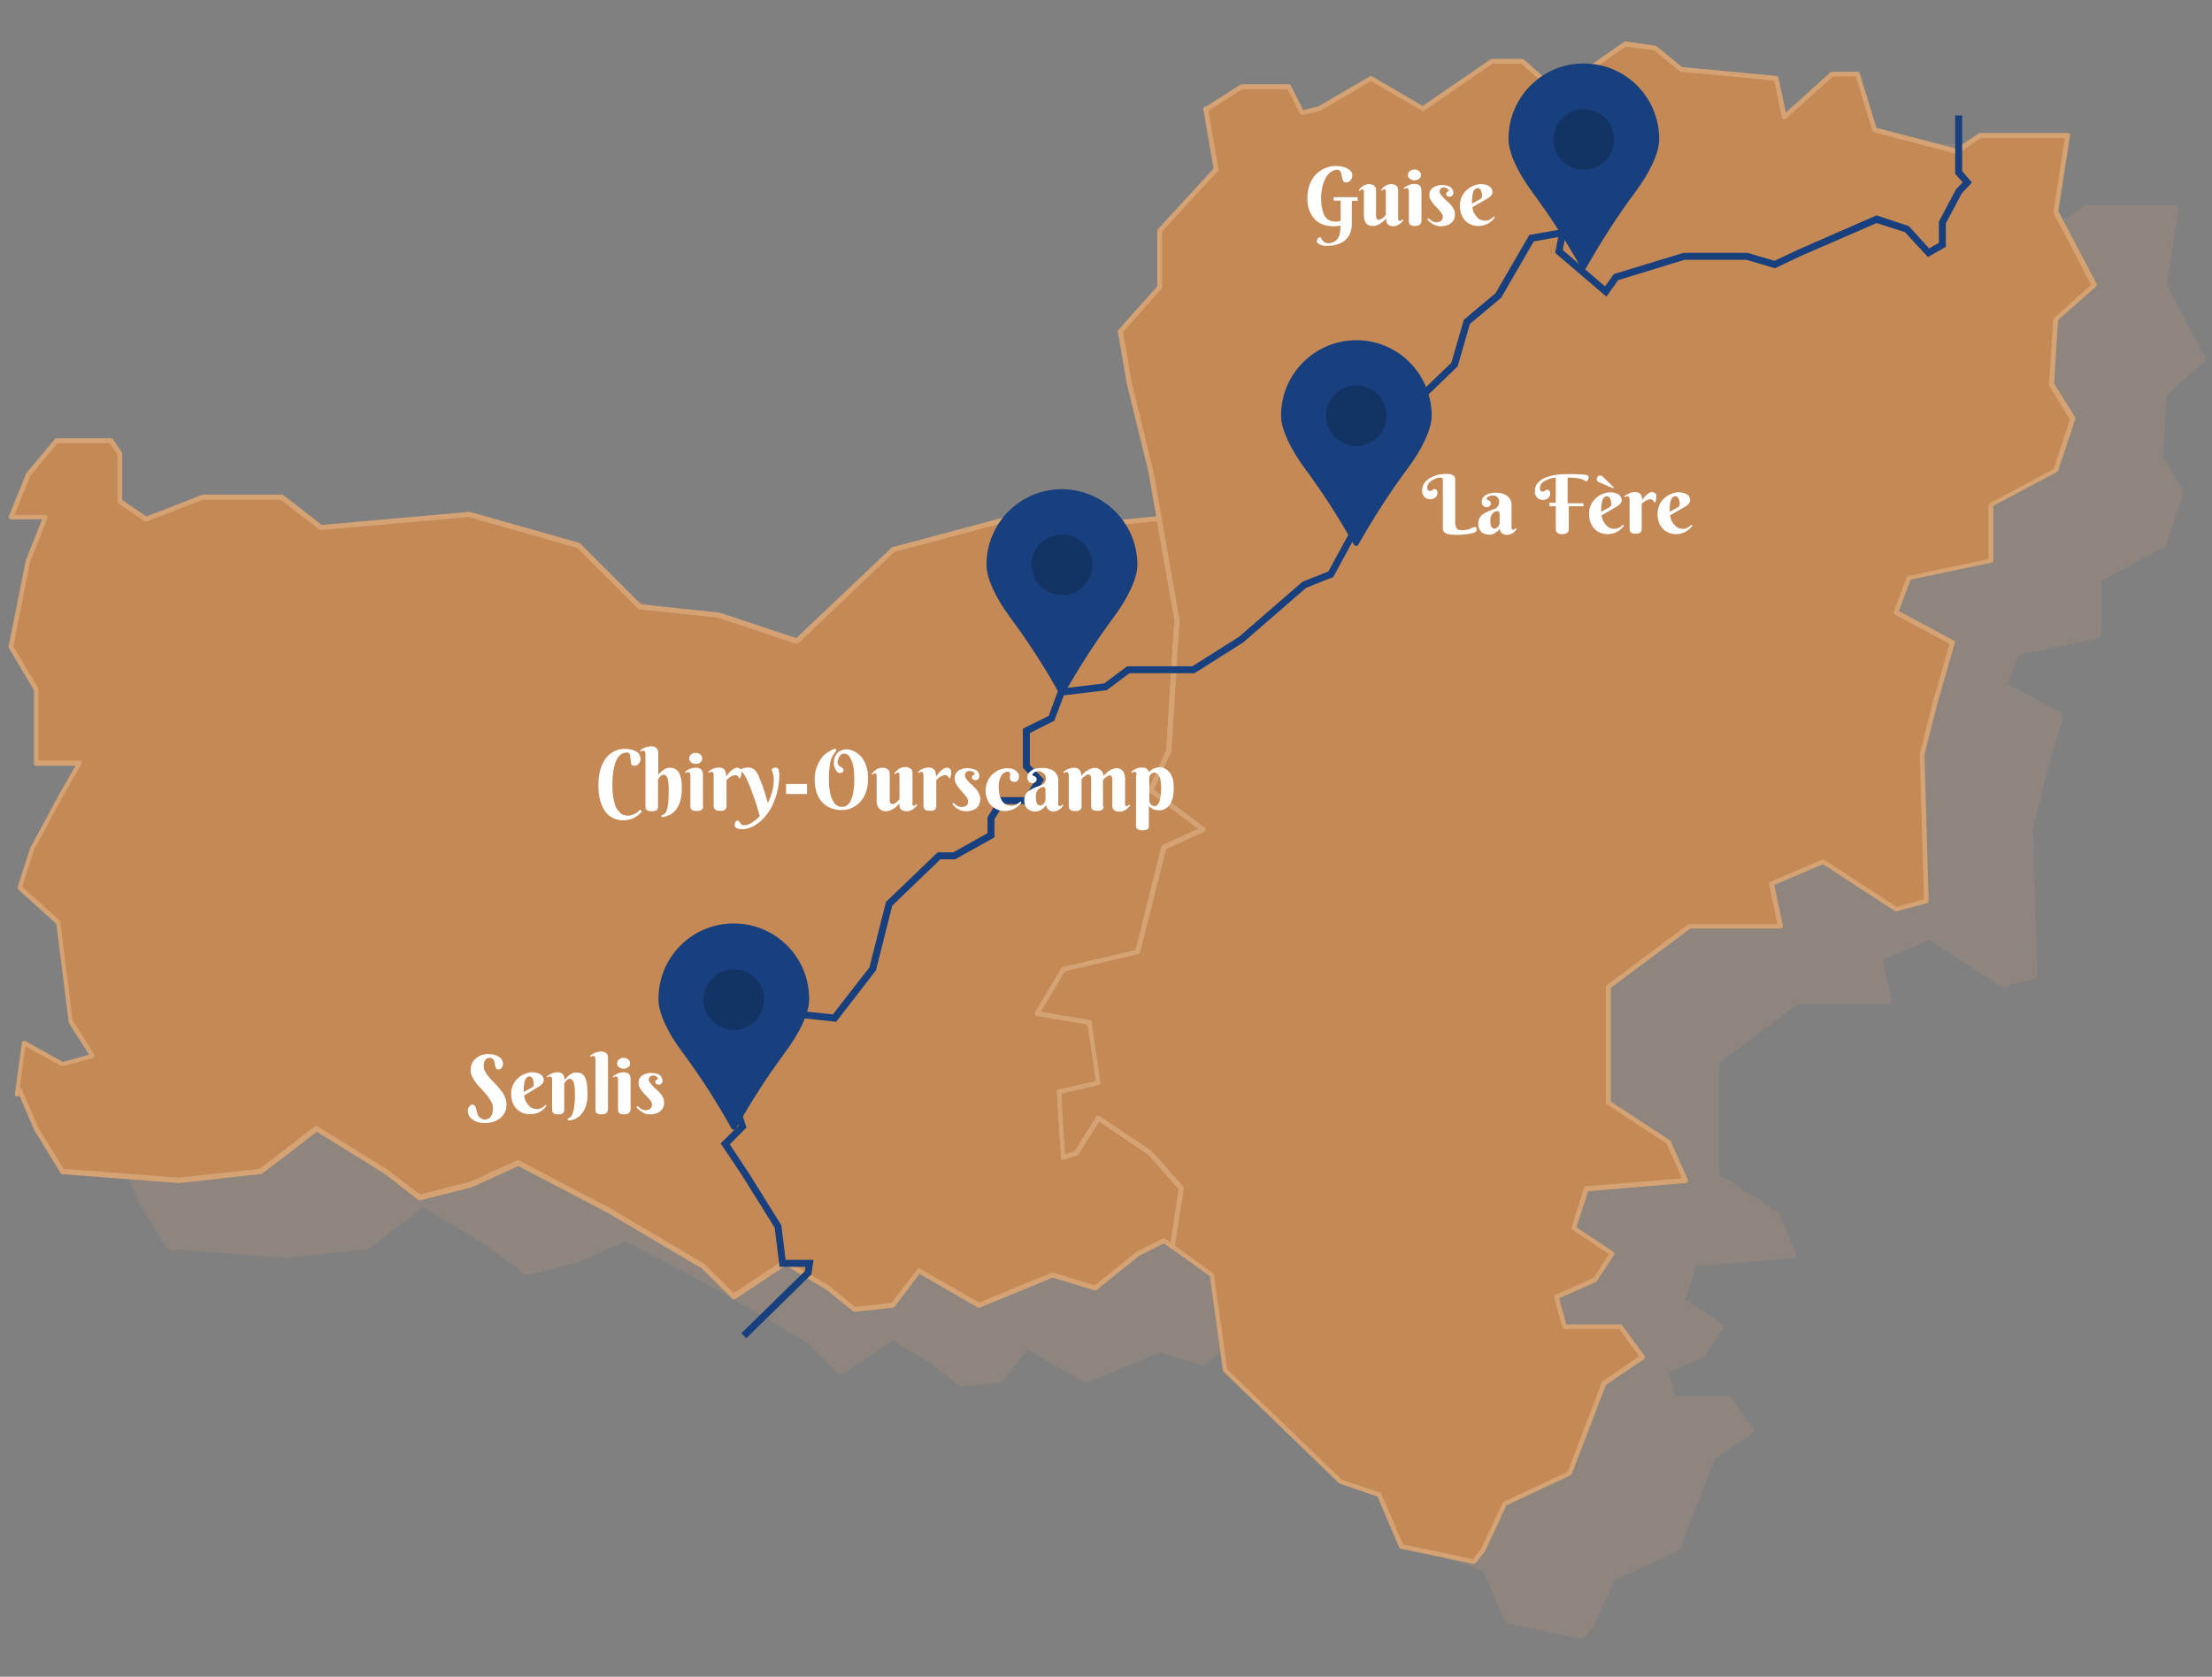 <?xml version="1.0" encoding="utf-8"?>
<!-- Generator: Adobe Illustrator 26.5.0, SVG Export Plug-In . SVG Version: 6.00 Build 0)  -->
<svg version="1.1" id="Calque_1" xmlns="http://www.w3.org/2000/svg" xmlns:xlink="http://www.w3.org/1999/xlink" x="0px" y="0px"
	 viewBox="0 0 950 720" style="enable-background:new 0 0 950 720;" xml:space="preserve">
<rect x="0" y="0" width="950" height="720" fill="#808080" stroke="none"/>
<style type="text/css">
	.st0{opacity:0.15;}
	.st1{fill:#D5A373;}
	.st2{fill:#C58956;}
	.st3{fill:#19407E;}
	.st4{enable-background:new    ;}
	.st5{fill:#FFFFFF;}
	.st6{fill:#18407E;}
	.st7{opacity:0.2;}
</style>
<g id="Groupe_15801" transform="translate(-1069.5 -1605.922)">
	<g id="Groupe_14657" transform="translate(1069.5 1605.922)">
		<g id="Groupe_14638" transform="translate(0)">
			<g>
				<g id="Groupe_14637">
					<g id="Groupe_14616">
						<g>
							<g id="Groupe_14615">
								<g id="Groupe_14614" transform="translate(44.838 66.14)" class="st0">
									<g id="Groupe_14613" transform="translate(0 0)">
										<g>
											<g id="Groupe_14612">
												<path id="Tracé_16149" class="st1" d="M901.7,89.2c0.6-0.6,0.8-1.4,0.4-2.2l-16.3-30.8l4.9-32.2c0.1-1-0.5-1.9-1.5-2
													c-0.1,0-0.2,0-0.3,0h-37.6c-0.4,0-0.7,0.1-1,0.3l-9.4,6.3l-33.4-8.7l-7.1-23c-0.2-0.8-0.9-1.3-1.7-1.3h-10.9
													c-0.4,0-0.9,0.2-1.2,0.5l-18.1,16.3l-2.9-13.5c-0.2-0.8-0.8-1.3-1.6-1.4l-40.3-3.8l-10.8-8.8c-0.3-0.2-0.6-0.3-0.9-0.4
													l-12.7-1.8c-0.4-0.1-0.9,0-1.3,0.3L669.6,2.5L655.9-9.6c-0.3-0.3-0.7-0.4-1.2-0.4h-13c-0.4,0-0.7,0.1-1,0.3L612,10
													L590.8-2.4c-0.6-0.3-1.3-0.3-1.8,0l-22,12.9l-5.7,1.4l-5-10c-0.3-0.6-0.9-1-1.6-1h-20.4c-0.3,0-0.7,0.1-1,0.3L519,10.3
													h-0.1c-1,0-1.8,0.8-1.8,1.8c0,0.1,0,0.2,0,0.3l4.3,25.2l-23.7,25.7c-0.3,0.3-0.5,0.8-0.5,1.2v23.6l-16.4,18.4
													c-0.4,0.4-0.5,1-0.4,1.5l3.8,22.5c0,0,0,0.1,0,0.1l9.2,37.5l3.2,18.4l-36.9,3.6l-26.1-3.5c-0.2,0-0.5,0-0.7,0l-48.8,13
													c-0.3,0.1-0.6,0.2-0.8,0.4l-40.6,38.6l-32.7-10.9c-0.1,0-0.3-0.1-0.4-0.1l-33.1-3.5l-25.9-25.9
													c-0.2-0.2-0.5-0.4-0.8-0.5l-47-13.3c-0.2-0.1-0.4-0.1-0.6-0.1l-62.9,5.6l-16.3-12.6c-0.3-0.2-0.7-0.4-1.1-0.4H88
													c-0.2,0-0.4,0-0.7,0.1L64,186.4l-9.7-6.6v-19.5c0-0.4-0.1-0.7-0.3-1l-3.8-5.6c-0.3-0.5-0.9-0.8-1.5-0.8H25.3
													c-0.5,0-1,0.2-1.4,0.6L11.8,168c-0.1,0.1-0.2,0.3-0.3,0.5l-7.4,18.3c-0.4,0.9,0.1,2,1,2.3c0.2,0.1,0.4,0.1,0.7,0.1h12.1
													l-6.4,16.2c0,0.1-0.1,0.2-0.1,0.3l-7.4,37c-0.1,0.4,0,0.9,0.2,1.3L14.9,262v31.1c0,1,0.8,1.8,1.8,1.8h15.5L26.4,305
													l-13,24.3c-0.1,0.1-0.1,0.2-0.1,0.3l-5.3,16.6c-0.2,0.7,0,1.4,0.5,1.9l16.1,14.3l5.2,41.9c0,0.3,0.1,0.5,0.3,0.7
													l8.1,12.7l-10,2.7l-15.9-8.8c-0.9-0.5-2-0.2-2.4,0.7c-0.1,0.2-0.2,0.4-0.2,0.6l-3,21.9c-0.1,1,0.6,1.9,1.5,2
													c0.3,0,0.6,0,0.8-0.1l6,14.1c0,0.1,0.1,0.2,0.1,0.2l11.2,18.3c0.3,0.5,0.8,0.8,1.4,0.9l50,3.8c0.1,0,0.2,0,0.3,0
													l35.2-3.8c0.3,0,0.6-0.2,0.9-0.4l23-17.6l28.5,17.6l14.7,11.2c0.4,0.3,1,0.4,1.5,0.3l22.2-5.6c0.1,0,0.2-0.1,0.3-0.1
													l19.3-8.8l38.2,20l40.3,23.8l12.9,12.9c0.6,0.6,1.6,0.7,2.3,0.2l21.2-14.2l17.3,10.3l11.1,9.1c0.3,0.3,0.7,0.4,1.1,0.4
													c0.1,0,0.1,0,0.2,0l16.6-1.8c0.5-0.1,0.9-0.3,1.2-0.7l10.3-13.5l24.4,14c0.5,0.3,1.1,0.3,1.6,0.1l31.1-12.8l17.7,5.4
													c0.6,0.2,1.2,0.1,1.7-0.3l18.2-14.7l10.1-5l2.7,2c0,0,0,0,0,0s0,0,0,0l16.2,11.7l5.5,40.1c0.1,0.4,0.2,0.8,0.5,1
													l49.7,47.9c0.2,0.2,0.4,0.3,0.7,0.4l15.8,5.4l9.2,21.4c0.2,0.5,0.7,0.9,1.3,1.1l31.1,6.5c0.7,0.1,1.3-0.1,1.8-0.6
													l3.8-4.7c0.1-0.1,0.2-0.2,0.2-0.4l9.2-19.5l27.2-12.7c0.4-0.2,0.8-0.6,0.9-1l14.6-38.2l16.1-10.9c0.8-0.6,1-1.7,0.5-2.5
													c0,0,0,0,0-0.1l-9.5-13c-0.3-0.5-0.9-0.7-1.5-0.7h-22.6l-2.8-9.9l15.2-6.8c0.3-0.1,0.6-0.4,0.8-0.7l7.4-11.2
													c0.5-0.8,0.3-1.9-0.5-2.5L679,492l4.6-14.4l41.4-3.4c1-0.1,1.7-1,1.6-1.9c0-0.2-0.1-0.4-0.1-0.6l-7.4-16.6
													c-0.1-0.3-0.4-0.6-0.7-0.8L693.5,438v-47.8l33.7-25.1h38.4c1,0,1.8-0.8,1.8-1.8c0-0.1,0-0.2,0-0.4l-3.5-16.9l19.9-8.5
													l30.5,19.9c0.4,0.3,1,0.4,1.5,0.2l13-3.5c0.8-0.2,1.3-1,1.3-1.8l-1.8-62.8l5.5-21.9l7.4-25.7c0.2-0.8-0.1-1.7-0.9-2.1
													l-22.9-12.3l4.7-12.4l34.2-7.2c0.8-0.2,1.4-0.9,1.4-1.8v-22.9l26.9-14.3c0.4-0.2,0.7-0.6,0.9-1l7.4-22.2
													c0.2-0.5,0.1-1.1-0.2-1.5L884,130l1.7-26.5L901.7,89.2z"/>
											</g>
										</g>
									</g>
								</g>
							</g>
						</g>
					</g>
					<path id="Tracé_16150" class="st2" d="M24.2,189.3l-12.1,14.5l-7.4,18.3h14.8l-7.4,18.6l-7.4,37l10.9,18.3v31.6h18.6
						l-7.4,12.7l-13,24.3l-5.3,16.6L25.1,396l5.3,42.6l9.5,14.8l-13,3.5l-16.6-9.2l-3,21.9l1.2-1.5l7.1,16.6l11.2,18.3l50,3.8
						l35.2-3.8l24-18.3l29.6,18.3l14.8,11.2l22.2-5.6l20.1-9.2l39,20.4l40.5,24l13,13l22.2-14.8l18.3,10.9l11.2,9.2l16.6-1.8
						l11.2-14.8l25.7,14.8l31.6-13l18.3,5.6l18.3-14.8l11.2-5.6l3.5,2.7l3.8-25.1l-13.3-15.1L471.7,480l-9.5,15.1l-5.6,1.8
						l-1.8-28.1l16.9-3.8l-3.8-26l-22.5-3.8l11.2-18.9l31.9-7.4l11.2-45l16.9-7.7l-22.5-16.9l7.7-16.9l3.5-56.2l-7.7-43.5l-39,3.8
						l-26.3-3.5l-48.8,13l-41.4,39.3l-33.7-11.2l-33.7-3.5l-26.3-26.3l-47-13.3l-63.6,5.6l-16.9-13h-34L62.7,223l-11.2-7.7v-20.4
						l-3.8-5.6H24.2z"/>
					<g id="Groupe_14618">
						<g>
							<g id="Groupe_14617">
								<path class="st1" d="M367,563.3c-0.2,0-0.5-0.1-0.6-0.2l-11.2-9.1l-17.7-10.6l-21.7,14.4c-0.4,0.3-0.9,0.2-1.3-0.1
									l-12.9-12.9l-40.4-23.9l-38.6-20.2l-19.7,9c-0.1,0-0.1,0-0.2,0.1l-22.2,5.6c-0.3,0.1-0.6,0-0.9-0.2L165,503.9L136.1,486
									l-23.4,17.9c-0.1,0.1-0.3,0.2-0.5,0.2L77,508c-0.1,0-0.1,0-0.2,0l-50-3.8c-0.3,0-0.6-0.2-0.8-0.5l-11.2-18.3
									c0,0,0-0.1-0.1-0.1l-6.4-15l-0.1,0.2c-0.3,0.3-0.8,0.5-1.2,0.3c-0.4-0.2-0.7-0.6-0.6-1.1l3-21.9c0-0.3,0.2-0.6,0.5-0.8
									c0.3-0.1,0.6-0.1,0.9,0l16.2,9l11.3-3.1l-8.7-13.6c-0.1-0.1-0.1-0.3-0.1-0.4l-5.3-42.2L7.9,382c-0.3-0.3-0.4-0.7-0.3-1.1
									l5.3-16.6c0-0.1,0-0.1,0.1-0.2L26,340l6.5-11.2H15.6c-0.6,0-1-0.4-1-1v-31.4L3.8,278.2c-0.1-0.2-0.2-0.5-0.1-0.7l7.4-37
									c0-0.1,0-0.1,0.1-0.2l6.9-17.3H4.7c-0.3,0-0.6-0.2-0.8-0.4c-0.2-0.3-0.2-0.6-0.1-0.9l7.4-18.3c0-0.1,0.1-0.2,0.2-0.3
									l12.1-14.5c0.2-0.2,0.5-0.4,0.8-0.4h23.4c0.3,0,0.6,0.2,0.8,0.4l3.8,5.6c0.1,0.2,0.2,0.4,0.2,0.6v19.9l10.4,7.1l23.8-9.3
									c0.1,0,0.2-0.1,0.4-0.1h34c0.2,0,0.4,0.1,0.6,0.2l16.5,12.8l63.2-5.6c0.1,0,0.2,0,0.4,0l47,13.3c0.2,0,0.3,0.1,0.4,0.3
									l26.1,26.1l33.4,3.5c0.1,0,0.1,0,0.2,0l33.1,11l41-38.9c0.1-0.1,0.3-0.2,0.4-0.2l48.8-13c0.1,0,0.3,0,0.4,0l26.2,3.5
									l38.9-3.8c0.5-0.1,1,0.3,1.1,0.8l7.7,43.5c0,0.1,0,0.2,0,0.2l-3.5,56.2c0,0.1,0,0.2-0.1,0.4l-7.4,16.1l21.8,16.4
									c0.3,0.2,0.4,0.6,0.4,0.9s-0.3,0.7-0.6,0.8l-16.4,7.5L489.6,409c-0.1,0.4-0.4,0.6-0.7,0.7l-31.5,7.3L447,434.4l21,3.6
									c0.4,0.1,0.8,0.4,0.8,0.8l3.8,26c0.1,0.5-0.3,1-0.8,1.1l-16,3.7l1.6,26l4.1-1.3l9.3-14.8c0.1-0.2,0.4-0.4,0.6-0.4
									c0.3-0.1,0.5,0,0.8,0.1l22.5,15.1c0.1,0,0.1,0.1,0.2,0.2l13.3,15.1c0.2,0.2,0.3,0.5,0.2,0.8l-3.8,25.1
									c-0.1,0.3-0.3,0.6-0.6,0.8s-0.7,0.1-1-0.1l-3.1-2.3l-10.6,5.3l-18.3,14.7c-0.3,0.2-0.6,0.3-0.9,0.2l-18-5.5l-31.3,12.9
									c-0.3,0.1-0.6,0.1-0.9-0.1l-25-14.4l-10.7,14.1c-0.2,0.2-0.4,0.4-0.7,0.4l-16.6,1.8C367.1,563.3,367.1,563.3,367,563.3z
									 M337.4,541.2c0.2,0,0.4,0,0.5,0.1l18.3,10.9c0,0,0.1,0.1,0.1,0.1l10.9,8.9l15.7-1.7l11-14.4c0.3-0.4,0.9-0.5,1.3-0.3
									l25.3,14.5l31.2-12.8c0.2-0.1,0.5-0.1,0.7,0l17.8,5.5l17.9-14.5c0.1,0,0.1-0.1,0.2-0.1l11.2-5.6c0.3-0.2,0.7-0.1,1,0.1
									l2.2,1.7l3.5-23l-12.9-14.6L472,481.5l-8.9,14.2c-0.1,0.2-0.3,0.4-0.5,0.4l-5.6,1.8c-0.3,0.1-0.6,0-0.9-0.1
									c-0.3-0.2-0.4-0.5-0.4-0.8l-1.8-28.1c0-0.5,0.3-0.9,0.8-1l16-3.6l-3.6-24.4l-21.8-3.7c-0.3-0.1-0.6-0.3-0.7-0.6
									c-0.1-0.3-0.1-0.6,0-0.9l11.2-18.9c0.1-0.2,0.4-0.4,0.6-0.5l31.3-7.3l11.1-44.4c0.1-0.3,0.3-0.5,0.6-0.7l15.3-7l-21.1-15.8
									c-0.4-0.3-0.5-0.8-0.3-1.2l7.6-16.7l3.5-55.9l-7.5-42.5l-38.1,3.8c-0.1,0-0.2,0-0.2,0l-26.1-3.5l-48.4,12.9l-41.2,39.2
									c-0.3,0.3-0.7,0.3-1,0.2l-33.6-11.2l-33.6-3.5c-0.2,0-0.4-0.1-0.6-0.3l-26.1-26.1L201.3,222l-63.4,5.6
									c-0.2,0-0.5-0.1-0.7-0.2l-16.6-12.8H87.1L63,223.9c-0.3,0.1-0.7,0.1-0.9-0.1l-11.2-7.7c-0.3-0.2-0.4-0.5-0.4-0.8v-20.1
									l-3.4-4.9H24.7l-11.7,14l-6.8,16.8h13.3c0.3,0,0.6,0.2,0.8,0.4c0.2,0.3,0.2,0.6,0.1,0.9L13,241l-7.3,36.5l10.7,18
									c0.1,0.2,0.1,0.3,0.1,0.5v30.6h17.6c0.4,0,0.7,0.2,0.9,0.5c0.2,0.3,0.2,0.7,0,1l-7.4,12.7l-13,24.1l-5.1,15.9l16.1,14.4
									c0.2,0.2,0.3,0.4,0.3,0.6l5.3,42.4l9.3,14.6c0.2,0.3,0.2,0.6,0.1,0.9s-0.4,0.5-0.7,0.6l-13,3.5c-0.3,0.1-0.5,0-0.7-0.1
									l-15.3-8.5l-2.4,17.8c0.3,0.1,0.6,0.3,0.8,0.6l7.1,16.5l10.9,17.8l49.4,3.8l34.8-3.8l23.7-18.2c0.3-0.3,0.8-0.3,1.1-0.1
									l29.6,18.3l14.5,11l21.6-5.5l20-9.1c0.3-0.1,0.6-0.1,0.9,0l39,20.4l40.6,24c0.1,0,0.1,0.1,0.2,0.2l12.4,12.4l21.5-14.3
									C337.1,541.2,337.2,541.2,337.4,541.2z"/>
							</g>
						</g>
					</g>
					<path id="Tracé_16152" class="st2" d="M698,18.9l-29.6,20.4l-14.8-13h-13L611,46.7l-22.2-13l-22.2,13l-7.4,1.8l-5.6-11.2
						h-20.4l-14.8,9.5h-0.6l4.4,26L498,99.1v24.3l-16.9,18.9l3.8,22.5l9.2,37.6l11.2,63.9l-3.5,56.2l-7.7,16.9l22.5,16.9l-16.9,7.7
						l-11.2,45l-31.9,7.4l-11.2,18.9l22.5,3.8l3.8,26l-16.9,3.8l1.8,28.1l5.6-1.8l9.5-15.1l22.5,15.1l13.3,15.1l-3.8,25.1l16.9,12.1
						l5.6,40.8l49.7,47.9l16.6,5.6l9.5,22.2l31.1,6.5l3.8-4.7l9.5-20.1l27.8-13l14.8-38.7l16.6-11.2l-9.5-13h-24l-3.5-12.7l16.6-7.4
						l7.4-11.2l-16.6-10.9l5.3-16.9l42.6-3.5l-7.4-16.6l-25.7-16.9v-49.7l34.9-26h39l-3.8-18.3l22.2-9.5l31.4,20.4l13-3.5l-1.8-63
						l5.6-22.2l7.4-25.7l-24.3-13l5.6-14.8l35.2-7.4v-24l27.8-14.8l7.4-22.2l-9.2-14.8l1.8-27.8l16.6-14.8l-16.6-31.4l5-32.8h-37.6
						l-10.1,6.8l-35.2-9.2l-7.4-24h-10.9l-20.4,18.3l-3.5-16.6L722,29.9l-11.2-9.2L698,18.9z"/>
					<path class="st1" d="M632.9,671.5c-0.1,0-0.1,0-0.2,0l-31.1-6.5c-0.3-0.1-0.6-0.3-0.7-0.6l-9.3-21.8l-16.1-5.5
						c-0.1,0-0.3-0.1-0.4-0.2L525.5,589c-0.2-0.2-0.3-0.4-0.3-0.6l-5.6-40.4l-16.5-11.9c-0.3-0.2-0.5-0.6-0.4-1l3.8-24.7l-12.9-14.6
						L472,481.5l-8.9,14.2c-0.1,0.2-0.3,0.4-0.5,0.4l-5.6,1.8c-0.3,0.1-0.6,0-0.9-0.1c-0.3-0.2-0.4-0.5-0.4-0.8l-1.8-28.1
						c0-0.5,0.3-0.9,0.8-1l16-3.6l-3.6-24.4l-21.8-3.7c-0.3-0.1-0.6-0.3-0.7-0.6c-0.1-0.3-0.1-0.6,0-0.9l11.2-18.9
						c0.1-0.2,0.4-0.4,0.6-0.5l31.3-7.3l11.1-44.4c0.1-0.3,0.3-0.5,0.6-0.7l15.3-7l-21.1-15.8c-0.4-0.3-0.5-0.8-0.3-1.2l7.6-16.7
						l3.5-55.9l-11.2-63.8l-9.2-37.5l-3.9-22.5c-0.1-0.3,0-0.6,0.2-0.8L497,123V99.1c0-0.3,0.1-0.5,0.3-0.7l23.9-26l-4.4-25.5
						c0-0.3,0-0.6,0.2-0.8c0.2-0.2,0.5-0.4,0.8-0.4h0.3l14.5-9.3c0.2-0.1,0.3-0.2,0.5-0.2h20.4c0.4,0,0.7,0.2,0.9,0.6l5.3,10.5
						l6.5-1.6l22.1-12.9c0.3-0.2,0.7-0.2,1,0L611,45.5l29.1-20c0.2-0.1,0.4-0.2,0.6-0.2h13c0.2,0,0.5,0.1,0.7,0.2l14.2,12.5l28.9-20
						c0.2-0.1,0.5-0.2,0.7-0.2l12.7,1.8c0.2,0,0.4,0.1,0.5,0.2l11,9l40.5,3.8c0.4,0,0.8,0.4,0.9,0.8l3.2,14.9l19.1-17.2
						c0.2-0.2,0.4-0.3,0.7-0.3h10.9c0.4,0,0.8,0.3,1,0.7l7.2,23.4l34.2,8.9l9.7-6.5c0.2-0.1,0.4-0.2,0.6-0.2h37.6
						c0.3,0,0.6,0.1,0.8,0.3c0.2,0.2,0.3,0.5,0.2,0.8l-5,32.5l16.4,31.1c0.2,0.4,0.1,0.9-0.2,1.2l-16.3,14.5l-1.7,27.1l9,14.5
						c0.2,0.3,0.2,0.6,0.1,0.8l-7.4,22.2c-0.1,0.2-0.3,0.4-0.5,0.6l-27.3,14.5v23.4c0,0.5-0.3,0.9-0.8,1l-34.7,7.3l-5.1,13.5
						l23.5,12.6c0.4,0.2,0.6,0.7,0.5,1.2l-7.4,25.7l-5.6,22l1.8,62.9c0,0.5-0.3,0.9-0.7,1l-13,3.5c-0.3,0.1-0.6,0-0.8-0.1
						l-30.9-20.1l-20.9,8.9l3.7,17.5c0.1,0.3,0,0.6-0.2,0.8c-0.2,0.2-0.5,0.4-0.8,0.4h-38.7l-34.2,25.5V473l25.3,16.6
						c0.2,0.1,0.3,0.3,0.4,0.4l7.4,16.6c0.1,0.3,0.1,0.6-0.1,0.9c-0.2,0.3-0.5,0.5-0.8,0.5l-41.9,3.5L677,527l15.9,10.5
						c0.5,0.3,0.6,0.9,0.3,1.4l-7.4,11.2c-0.1,0.2-0.3,0.3-0.4,0.4l-15.8,7l3.1,11.2h23.2c0.3,0,0.6,0.2,0.8,0.4l9.5,13
						c0.2,0.2,0.2,0.5,0.2,0.8c0,0.3-0.2,0.5-0.4,0.7l-16.3,11.1L675,633c-0.1,0.2-0.3,0.4-0.5,0.5L647,646.4l-9.3,19.8
						c0,0.1-0.1,0.1-0.1,0.2l-3.8,4.7C633.5,671.4,633.2,671.5,632.9,671.5z M602.6,663.2l30,6.3l3.4-4.2l9.4-20
						c0.1-0.2,0.3-0.4,0.5-0.5l27.4-12.8l14.6-38.4c0.1-0.2,0.2-0.4,0.4-0.5l15.7-10.7l-8.6-11.8H672c-0.4,0-0.8-0.3-1-0.7
						l-3.5-12.7c-0.1-0.5,0.1-1,0.6-1.2l16.3-7.3l6.7-10.2l-15.7-10.4c-0.4-0.2-0.5-0.7-0.4-1.1l5.3-16.9c0.1-0.4,0.5-0.7,0.9-0.7
						l41.2-3.4l-6.7-15l-25.5-16.7c-0.3-0.2-0.5-0.5-0.5-0.8v-49.7c0-0.3,0.1-0.6,0.4-0.8l34.9-26c0.2-0.1,0.4-0.2,0.6-0.2h37.8
						l-3.6-17.1c-0.1-0.5,0.1-0.9,0.6-1.1l22.2-9.5c0.3-0.1,0.7-0.1,0.9,0.1l31,20.2l11.8-3.2l-1.8-62.2c0-0.1,0-0.2,0-0.3l5.6-22.2
						l7.2-25l-23.5-12.6c-0.4-0.2-0.6-0.8-0.5-1.2l5.6-14.8c0.1-0.3,0.4-0.6,0.7-0.6l34.4-7.2v-23.1c0-0.4,0.2-0.7,0.5-0.9
						l27.4-14.6l7.1-21.4l-8.9-14.4c-0.1-0.2-0.2-0.4-0.1-0.6l1.8-27.8c0-0.3,0.1-0.5,0.3-0.7l16-14.3L882,91.6
						c-0.1-0.2-0.1-0.4-0.1-0.6l4.9-31.7h-36.1l-9.8,6.6c-0.2,0.2-0.5,0.2-0.8,0.1l-35.2-9.2c-0.3-0.1-0.6-0.3-0.7-0.7l-7.2-23.3
						h-9.8L767,51c-0.3,0.2-0.6,0.3-1,0.2c-0.3-0.1-0.6-0.4-0.7-0.7L762,34.6l-40.1-3.8c-0.2,0-0.4-0.1-0.5-0.2l-11-9L698.2,20
						L669,40.2c-0.4,0.3-0.9,0.2-1.2-0.1l-14.5-12.8h-12.3l-29.3,20.2c-0.3,0.2-0.7,0.2-1.1,0l-21.7-12.7l-21.7,12.7
						c-0.1,0-0.2,0.1-0.3,0.1l-7.4,1.8c-0.5,0.1-0.9-0.1-1.1-0.5L553,38.3h-19.5L519,47.6l4.3,25c0.1,0.3,0,0.6-0.2,0.8l-24,26v23.9
						c0,0.2-0.1,0.5-0.3,0.7l-16.5,18.6l3.8,22l9.2,37.5l11.3,64c0,0.1,0,0.2,0,0.2l-3.5,56.2c0,0.1,0,0.2-0.1,0.4l-7.4,16.1
						l21.8,16.4c0.3,0.2,0.4,0.6,0.4,0.9c0,0.4-0.3,0.7-0.6,0.8l-16.4,7.5L489.6,409c-0.1,0.4-0.4,0.6-0.7,0.7l-31.5,7.3L447,434.4
						l21,3.6c0.4,0.1,0.8,0.4,0.8,0.8l3.8,26c0.1,0.5-0.3,1-0.8,1.1l-16,3.7l1.6,26l4.1-1.3l9.3-14.8c0.1-0.2,0.4-0.4,0.6-0.4
						c0.3-0.1,0.5,0,0.8,0.1l22.5,15.1c0.1,0,0.1,0.1,0.2,0.2l13.3,15.1c0.2,0.2,0.3,0.5,0.2,0.8l-3.8,24.5l16.4,11.8
						c0.2,0.2,0.4,0.4,0.4,0.7l5.6,40.5l49.3,47.5l16.4,5.5c0.3,0.1,0.5,0.3,0.6,0.6L602.6,663.2z"/>
				</g>
			</g>
		</g>
	</g>
	<polygon class="st3" points="1390,2180.6 1387.9,2178.4 1415.2,2151.7 1415.4,2149.9 1404.3,2149.9 1402.2,2133.1 1388.3,2110.8 
		1379,2096.9 1386.7,2089.3 1385.1,2084.4 1392.1,2054.8 1397.4,2049.3 1391.7,2045.1 1396.7,2029.6 1415.9,2040.3 1427.2,2041.5 
		1442.9,2021.3 1450,1993.2 1472.2,1971.9 1478.9,1971.9 1493.6,1963.7 1493.6,1956.9 1498.9,1948.2 1509.5,1948.2 1514.1,1941.1 
		1508.8,1935.6 1508.8,1918.8 1519.9,1913.3 1524.2,1901.7 1543.7,1899.4 1553.6,1892 1581.6,1892 1601.7,1879.3 1628.9,1855.7 
		1640,1851.3 1652.7,1828 1651.7,1812.6 1651.8,1812.3 1661.9,1787.6 1670.4,1783.2 1692.8,1761.7 1698.2,1743.2 1711.8,1731.8 
		1726.3,1706.8 1742.4,1704 1740.7,1713.3 1758.8,1728.9 1762.6,1723.6 1792.5,1714.5 1820,1714.5 1831.6,1717.9 1841.8,1713.1 
		1875.4,1698.4 1889.3,1703 1898,1712.6 1902.2,1710.2 1902.2,1701.1 1909.5,1687.3 1912.4,1684.2 1909.2,1680.5 1909.2,1655.5 
		1912.2,1655.5 1912.2,1679.4 1916.4,1684.3 1912,1689 1905.2,1701.8 1905.2,1711.9 1897.5,1716.3 1887.6,1705.6 1875.5,1701.7 
		1843,1715.8 1831.8,1721.1 1819.6,1717.5 1792.9,1717.5 1764.5,1726.2 1759.4,1733.3 1737.4,1714.5 1738.7,1707.7 1728.2,1709.6 
		1714.2,1733.8 1700.8,1745 1695.5,1763.3 1672.2,1785.7 1664.3,1789.7 1654.7,1813.1 1655.7,1828.7 1642.1,1853.7 1630.5,1858.3 
		1603.4,1881.8 1582.5,1895 1554.6,1895 1544.8,1902.3 1526.4,1904.5 1522.3,1915.4 1511.8,1920.7 1511.8,1934.4 1517.9,1940.7 
		1511.2,1951.2 1500.6,1951.2 1496.6,1957.7 1496.6,1965.5 1479.7,1974.9 1473.4,1974.9 1452.7,1994.8 1445.7,2022.6 1428.6,2044.7 
		1415,2043.2 1398.5,2034 1395.2,2044 1401.9,2048.9 1394.8,2056.3 1388.2,2084.3 1390.1,2090.1 1382.9,2097.3 1390.8,2109.2 
		1405.1,2132.1 1406.9,2146.9 1418.9,2146.9 1418,2153.1 	"/>
	<g id="Groupe_15603" transform="translate(1615.667 1769.5)">
		<g class="st4">
			<path class="st5" d="M79,61.7c0,0.5,0.1,0.9,0.2,1.2c0.1,0.3,0.3,0.5,0.5,0.7c0.2,0.2,0.5,0.3,0.9,0.4s0.8,0.1,1.2,0.1
				c0.8,0,1.4-0.1,2-0.2c0.6-0.2,1.1-0.3,1.6-0.5c0.5-0.2,0.8-0.4,1.2-0.5c0.3-0.2,0.6-0.2,0.7-0.2c0.2,0,0.4,0.1,0.5,0.2
				s0.2,0.3,0.2,0.6c0,0.5,0,0.8-0.1,1s-0.3,0.3-0.6,0.5c-1,0.4-2.2,0.6-3.5,0.8c-1.3,0.2-2.8,0.3-4.4,0.3c-1.2,0-2.2-0.1-3-0.2
				c-0.8-0.1-1.4-0.3-1.8-0.6s-0.8-0.6-0.9-1.1c-0.2-0.5-0.2-1.1-0.2-1.8V42.7c0-0.3,0-0.5-0.1-0.6c-0.1-0.1-0.1-0.3-0.2-0.4
				c-0.1-0.1-0.2-0.1-0.4-0.2c-0.1,0-0.3,0-0.5,0c-0.3,0-0.6,0-0.9,0.1c-0.4,0.1-0.8,0.2-1.2,0.4c-0.4,0.2-0.8,0.4-1.2,0.6
				c-0.4,0.2-0.8,0.5-1.1,0.8c-0.3,0.3-0.6,0.6-0.8,1c-0.2,0.4-0.3,0.8-0.3,1.2c0,0.4,0,0.7,0.1,0.9c0.1,0.2,0.2,0.4,0.3,0.5
				s0.3,0.2,0.4,0.2s0.2,0,0.3,0c0.3,0,0.5,0,0.7-0.1c0.2-0.1,0.3-0.2,0.5-0.3s0.3-0.2,0.4-0.3c0.1-0.1,0.3-0.1,0.5-0.1
				c0.1,0,0.3,0,0.4,0.1c0.2,0.1,0.3,0.2,0.4,0.3s0.2,0.3,0.3,0.5c0.1,0.2,0.1,0.5,0.1,0.8c0,0.5-0.1,0.8-0.3,1.2
				c-0.2,0.3-0.4,0.6-0.7,0.8c-0.3,0.2-0.6,0.4-1,0.5c-0.4,0.1-0.7,0.2-1.1,0.2c-0.5,0-1-0.1-1.5-0.3c-0.4-0.2-0.8-0.4-1.1-0.8
				c-0.3-0.3-0.5-0.7-0.7-1.2s-0.2-0.9-0.2-1.4c0-0.8,0.1-1.5,0.4-2.2c0.3-0.7,0.7-1.2,1.2-1.8c0.5-0.5,1.1-1,1.7-1.4
				c0.7-0.4,1.4-0.7,2.2-1c0.8-0.3,1.6-0.5,2.4-0.6c0.8-0.1,1.7-0.2,2.5-0.2c0.9,0,1.7,0.1,2.2,0.3s0.9,0.4,1.1,0.6
				c0.2,0.3,0.4,0.5,0.4,0.8c0,0.3,0.1,0.5,0.1,0.7V61.7z"/>
			<path class="st5" d="M95.1,49.2c-0.4,0-0.7,0-1.1,0.1c-0.3,0.1-0.6,0.2-0.9,0.3s-0.4,0.3-0.6,0.5s-0.2,0.3-0.2,0.5
				c0,0.2,0.1,0.3,0.3,0.4c0.2,0.1,0.4,0.2,0.6,0.3c0.2,0.1,0.4,0.2,0.6,0.4c0.2,0.2,0.3,0.4,0.3,0.8c0,0.2,0,0.5-0.1,0.7
				c-0.1,0.2-0.2,0.4-0.4,0.5c-0.2,0.2-0.4,0.3-0.6,0.4c-0.2,0.1-0.5,0.1-0.7,0.1c-0.6,0-1.2-0.2-1.5-0.6c-0.4-0.4-0.6-1-0.6-1.7
				c0-0.7,0.2-1.3,0.5-1.8c0.4-0.5,0.8-0.9,1.4-1.2c0.6-0.3,1.2-0.6,2-0.7c0.7-0.2,1.5-0.2,2.2-0.2c0.9,0,1.7,0.1,2.5,0.3
				c0.8,0.2,1.5,0.5,2.1,0.9c0.6,0.4,1.1,1,1.5,1.6c0.4,0.7,0.6,1.4,0.6,2.4v9.7c0,0.1,0,0.2,0,0.3c0,0.1,0,0.2,0.1,0.3
				s0.1,0.2,0.2,0.3s0.2,0.1,0.4,0.1c0.2,0,0.4-0.1,0.6-0.2c0.2-0.2,0.3-0.3,0.5-0.5l0.4,0.4c-0.2,0.2-0.4,0.5-0.6,0.8
				c-0.2,0.3-0.5,0.6-0.9,0.8c-0.3,0.3-0.7,0.5-1.2,0.6c-0.5,0.2-1,0.3-1.6,0.3c-0.7,0-1.4-0.2-1.9-0.6c-0.6-0.4-0.9-1.1-1.1-2
				c-0.4,0.5-0.7,0.9-1.1,1.2c-0.4,0.3-0.8,0.6-1.2,0.8s-0.8,0.4-1.2,0.4c-0.4,0.1-0.8,0.1-1.3,0.1c-0.5,0-1.1-0.1-1.6-0.3
				c-0.5-0.2-1-0.4-1.4-0.8c-0.4-0.4-0.7-0.9-1-1.4c-0.2-0.6-0.4-1.3-0.4-2.2c0-1,0.2-1.9,0.6-2.5c0.4-0.7,0.9-1.2,1.6-1.7
				c0.7-0.4,1.4-0.8,2.3-1.2c0.8-0.3,1.7-0.7,2.6-1c0.7-0.3,1.1-0.7,1.4-1.2c0.3-0.5,0.5-1.1,0.5-1.6c0-0.8-0.2-1.5-0.7-2
				C96.7,49.5,96,49.2,95.1,49.2z M97.8,56.7c0-0.3-0.1-0.5-0.3-0.6c-0.2-0.1-0.4-0.2-0.7-0.2c-0.4,0-0.8,0.1-1.1,0.3
				c-0.4,0.2-0.7,0.5-0.9,0.8c-0.3,0.4-0.5,0.8-0.7,1.3c-0.2,0.5-0.2,1.1-0.2,1.8c0,0.7,0,1.2,0.1,1.6c0.1,0.4,0.2,0.8,0.4,1
				c0.2,0.3,0.4,0.4,0.6,0.5c0.2,0.1,0.4,0.2,0.7,0.2c0.3,0,0.6-0.1,0.8-0.2c0.3-0.2,0.5-0.4,0.7-0.6c0.2-0.2,0.3-0.5,0.5-0.8
				c0.1-0.3,0.2-0.6,0.2-0.9V56.7z"/>
			<path class="st5" d="M134.4,53.8h-6.8v9.5c0,0.9-0.2,1.5-0.7,1.9c-0.5,0.4-1.2,0.6-2.1,0.6c-1,0-1.7-0.2-2.1-0.6
				c-0.5-0.4-0.7-1-0.7-1.9v-9.5h-2.7v-1.5h2.7V41.5c-0.4,0-0.8,0.1-1.3,0.2c-0.5,0.1-1,0.2-1.5,0.4c-0.5,0.2-1,0.4-1.5,0.6
				c-0.5,0.2-0.9,0.5-1.3,0.8c-0.4,0.3-0.7,0.7-0.9,1.1c-0.2,0.4-0.3,0.8-0.3,1.3c0,0.4,0,0.7,0.1,0.9c0.1,0.2,0.2,0.4,0.3,0.5
				c0.1,0.1,0.3,0.2,0.4,0.2s0.2,0,0.3,0c0.3,0,0.5,0,0.7-0.1c0.2-0.1,0.3-0.2,0.5-0.3c0.1-0.1,0.3-0.2,0.4-0.3s0.3-0.1,0.5-0.1
				c0.1,0,0.3,0,0.4,0.1c0.2,0.1,0.3,0.2,0.4,0.3s0.2,0.3,0.3,0.5c0.1,0.2,0.1,0.5,0.1,0.8c0,0.5-0.1,0.9-0.3,1.2
				c-0.2,0.3-0.4,0.6-0.7,0.8c-0.3,0.2-0.6,0.4-1,0.5c-0.4,0.1-0.7,0.2-1.1,0.2c-0.5,0-1-0.1-1.5-0.3c-0.4-0.2-0.8-0.4-1.1-0.8
				c-0.3-0.3-0.5-0.7-0.7-1.2c-0.2-0.4-0.2-0.9-0.2-1.4c0-1.3,0.4-2.5,1.1-3.4c0.7-0.9,1.7-1.7,3-2.3c1.3-0.6,2.8-1,4.5-1.3
				s3.5-0.4,5.5-0.4c0.8,0,1.6,0,2.5,0c0.9,0,1.7,0,2.4,0.1c0.8,0,1.4,0.1,2,0.1c0.6,0,1,0.1,1.2,0.2c0.2,0.1,0.4,0.1,0.5,0.2
				s0.2,0.1,0.3,0.2c0.1,0.1,0.1,0.2,0.1,0.3c0,0.1,0,0.3,0,0.4c0,0.1,0,0.3-0.1,0.5c0,0.2-0.1,0.3-0.2,0.5s-0.2,0.3-0.3,0.4
				c-0.1,0.1-0.2,0.2-0.4,0.2c-0.1,0-0.2,0-0.3-0.1c-0.1-0.1-0.3-0.2-0.5-0.3c-0.2-0.1-0.5-0.3-0.8-0.4s-0.8-0.3-1.3-0.4
				c-0.6-0.1-1.3-0.2-2.1-0.3c-0.8-0.1-1.8-0.1-3-0.1v11h6.8V53.8z"/>
			<path class="st5" d="M141.7,57.7c0,0.4,0.1,0.8,0.2,1.2c0.1,0.4,0.3,0.9,0.5,1.3c0.2,0.4,0.5,0.8,0.8,1.2c0.3,0.4,0.6,0.7,1,1.1
				c0.4,0.3,0.8,0.6,1.3,0.7c0.5,0.2,1,0.3,1.6,0.3c0.4,0,0.8,0,1.1-0.1c0.3-0.1,0.7-0.2,1-0.4c0.3-0.2,0.6-0.3,0.9-0.6
				s0.5-0.4,0.8-0.7l0.4,0.4c-0.3,0.4-0.6,0.7-1,1.2c-0.4,0.4-0.9,0.8-1.5,1.2s-1.3,0.7-2,0.9c-0.8,0.2-1.7,0.4-2.6,0.4
				s-2-0.2-2.9-0.5c-0.9-0.4-1.8-0.9-2.5-1.6c-0.7-0.7-1.3-1.6-1.8-2.7c-0.4-1.1-0.7-2.3-0.7-3.8c0-1,0.1-2,0.4-2.9
				c0.3-0.9,0.6-1.6,1.1-2.3c0.5-0.7,1-1.3,1.6-1.8c0.6-0.5,1.2-1,1.9-1.3c0.7-0.3,1.3-0.6,2-0.8c0.7-0.2,1.4-0.3,2-0.3
				c0.8,0,1.6,0.1,2.2,0.3c0.6,0.2,1.1,0.4,1.6,0.7c0.4,0.3,0.7,0.7,0.9,1.1c0.2,0.4,0.3,0.8,0.3,1.3c0,0.5-0.2,1-0.5,1.4
				c-0.3,0.4-0.7,0.8-1.2,1.1L141.7,57.7z M146.7,46.1l-6.1-2.6c-0.3-0.1-0.5-0.3-0.7-0.5c-0.2-0.2-0.3-0.5-0.3-0.8
				c0-0.2,0-0.4,0.1-0.6c0.1-0.2,0.2-0.4,0.3-0.5c0.1-0.2,0.3-0.3,0.5-0.4c0.2-0.1,0.4-0.1,0.6-0.1c0.2,0,0.4,0.1,0.6,0.2
				c0.2,0.1,0.4,0.2,0.6,0.4l4.6,4.5L146.7,46.1z M145.1,54.2c0.1-0.1,0.3-0.2,0.4-0.3c0.1-0.1,0.2-0.2,0.2-0.3
				c0.1-0.1,0.1-0.3,0.1-0.4s0-0.4,0-0.7c0-0.3,0-0.6-0.1-0.9s-0.2-0.7-0.3-1c-0.1-0.3-0.3-0.6-0.6-0.8s-0.5-0.3-0.8-0.3
				c-0.4,0-0.8,0.1-1.1,0.4c-0.3,0.2-0.5,0.6-0.7,0.9c-0.2,0.4-0.3,0.8-0.4,1.3c-0.1,0.5-0.2,1-0.2,1.5c-0.1,0.5-0.1,1-0.1,1.4
				c0,0.5,0,0.9,0,1.2L145.1,54.2z"/>
			<path class="st5" d="M158.9,51.4c0.4-0.7,0.9-1.3,1.4-1.8c0.2-0.2,0.4-0.5,0.7-0.7c0.2-0.2,0.5-0.4,0.7-0.6
				c0.3-0.2,0.5-0.3,0.8-0.4c0.3-0.1,0.5-0.2,0.8-0.2c0.6,0,1,0.2,1.4,0.5s0.5,0.8,0.5,1.5c0,0.4,0,0.8-0.1,1.1
				c-0.1,0.4-0.2,0.8-0.4,1.3h-0.5c-0.1-0.4-0.2-0.6-0.5-0.9s-0.6-0.4-1.1-0.4c-0.4,0-0.7,0.1-1,0.2c-0.3,0.1-0.7,0.3-1,0.5
				c-0.3,0.2-0.6,0.4-0.9,0.6c-0.3,0.2-0.6,0.4-0.8,0.6v11.1c0,0.1,0,0.3-0.1,0.5s-0.2,0.4-0.3,0.6c-0.2,0.2-0.4,0.3-0.8,0.5
				c-0.3,0.1-0.8,0.2-1.4,0.2c-0.6,0-1.1-0.1-1.4-0.2c-0.3-0.1-0.6-0.3-0.8-0.5c-0.2-0.2-0.3-0.4-0.3-0.6c0-0.2-0.1-0.4-0.1-0.5
				V50.8c0-0.3-0.1-0.6-0.2-0.9c-0.2-0.2-0.4-0.4-0.8-0.4c-0.2,0-0.4,0-0.5,0.1s-0.3,0.2-0.4,0.3l-0.4-0.4c0.3-0.2,0.6-0.4,0.9-0.6
				c0.3-0.2,0.7-0.4,1.1-0.6c0.4-0.2,0.8-0.3,1.2-0.4c0.4-0.1,0.9-0.2,1.4-0.2c0.5,0,0.9,0.1,1.3,0.2c0.3,0.1,0.6,0.3,0.9,0.5
				c0.2,0.2,0.4,0.4,0.5,0.7c0.1,0.3,0.2,0.5,0.3,0.8c0.1,0.3,0.1,0.5,0.1,0.8C158.9,51,158.9,51.3,158.9,51.4z"/>
			<path class="st5" d="M171.1,57.7c0,0.4,0.1,0.8,0.2,1.2c0.1,0.4,0.3,0.9,0.5,1.3c0.2,0.4,0.5,0.8,0.8,1.2c0.3,0.4,0.6,0.7,1,1.1
				c0.4,0.3,0.8,0.6,1.3,0.7c0.5,0.2,1,0.3,1.6,0.3c0.4,0,0.8,0,1.1-0.1c0.3-0.1,0.7-0.2,1-0.4c0.3-0.2,0.6-0.3,0.9-0.6
				s0.5-0.4,0.8-0.7l0.4,0.4c-0.3,0.4-0.6,0.7-1,1.2c-0.4,0.4-0.9,0.8-1.5,1.2s-1.3,0.7-2,0.9c-0.8,0.2-1.7,0.4-2.6,0.4
				s-2-0.2-2.9-0.5c-0.9-0.4-1.8-0.9-2.5-1.6c-0.7-0.7-1.3-1.6-1.8-2.7c-0.4-1.1-0.7-2.3-0.7-3.8c0-1,0.1-2,0.4-2.9
				c0.3-0.9,0.6-1.6,1.1-2.3c0.5-0.7,1-1.3,1.6-1.8c0.6-0.5,1.2-1,1.9-1.3c0.7-0.3,1.3-0.6,2-0.8c0.7-0.2,1.4-0.3,2-0.3
				c0.8,0,1.6,0.1,2.2,0.3c0.6,0.2,1.1,0.4,1.6,0.7c0.4,0.3,0.7,0.7,0.9,1.1c0.2,0.4,0.3,0.8,0.3,1.3c0,0.5-0.2,1-0.5,1.4
				c-0.3,0.4-0.7,0.8-1.2,1.1L171.1,57.7z M174.5,54.2c0.1-0.1,0.3-0.2,0.4-0.3c0.1-0.1,0.2-0.2,0.2-0.3c0.1-0.1,0.1-0.3,0.1-0.4
				s0-0.4,0-0.7c0-0.3,0-0.6-0.1-0.9s-0.2-0.7-0.3-1c-0.1-0.3-0.3-0.6-0.6-0.8s-0.5-0.3-0.8-0.3c-0.4,0-0.8,0.1-1.1,0.4
				c-0.3,0.2-0.5,0.6-0.7,0.9c-0.2,0.4-0.3,0.8-0.4,1.3c-0.1,0.5-0.2,1-0.2,1.5c-0.1,0.5-0.1,1-0.1,1.4c0,0.5,0,0.9,0,1.2
				L174.5,54.2z"/>
		</g>
		<g id="Groupe_15174" transform="translate(0 0)">
			<path id="Tracé_16162" class="st6" d="M68.7,14.9c0-17.9-14.5-32.4-32.3-32.4C18.5-17.5,4-3,4,14.9c0,0,0,0,0,0
				C4,21.2,8.7,30,13.8,37c7.9,10.6,15.1,21.8,21.5,33.3c0.3,0.5,1,0.7,1.5,0.4c0.2-0.1,0.3-0.2,0.4-0.4l0,0
				C43.7,58.8,50.9,47.6,58.8,37C64,30,68.7,21.2,68.7,14.9"/>
			<g id="Groupe_14647" transform="translate(19.333 19.333)" class="st7">
				<g id="Groupe_14620">
					<g>
						<g id="Groupe_14619">
							<path id="Tracé_16155" d="M30-4.4c0,7.2-5.8,13-13,13S4,2.7,4-4.4c0-7.2,5.8-13,13-13S30-11.6,30-4.4C30-4.4,30-4.4,30-4.4"
								/>
						</g>
					</g>
				</g>
			</g>
		</g>
	</g>
	<g id="Groupe_15604" transform="translate(1320.902 1833.478)">
		<g class="st4">
			<path class="st5" d="M17.5,95.6c-0.3,0-0.7,0.1-1.1,0.2s-0.9,0.4-1.3,0.7s-0.9,0.9-1.3,1.5s-0.8,1.5-1.1,2.5s-0.6,2.3-0.8,3.7
				s-0.3,3.2-0.3,5.2c0,1.9,0.1,3.5,0.3,4.9s0.5,2.6,0.8,3.6s0.7,1.8,1.2,2.4s0.9,1.1,1.4,1.5s1,0.6,1.5,0.7s1,0.2,1.4,0.2
				c0.5,0,0.9-0.1,1.4-0.2s0.9-0.3,1.4-0.5s0.9-0.5,1.3-0.8s0.8-0.7,1.2-1.1l0.8,0.8c-0.4,0.4-0.8,0.9-1.3,1.3s-1.1,0.9-1.7,1.2
				s-1.4,0.7-2.2,0.9s-1.7,0.4-2.7,0.4c-1.5,0-3-0.3-4.3-0.9s-2.5-1.5-3.4-2.7s-1.7-2.8-2.3-4.8c-0.6-1.9-0.8-4.2-0.8-6.9
				c0-2.5,0.3-4.8,0.9-6.7s1.4-3.5,2.4-4.8s2.2-2.2,3.6-2.9s2.8-1,4.3-1c1,0,1.9,0.1,2.8,0.3s1.6,0.5,2.2,0.8s1.1,0.8,1.4,1.4
				s0.5,1.2,0.5,1.9c0,0.3-0.1,0.6-0.2,1s-0.3,0.7-0.5,0.9s-0.5,0.5-0.8,0.7s-0.7,0.3-1.1,0.3c-0.4,0-0.7-0.1-0.9-0.2
				s-0.4-0.4-0.5-0.7s-0.2-0.6-0.2-0.9s0-0.7-0.1-1.1s0-0.7-0.1-1.1s-0.1-0.7-0.2-0.9s-0.3-0.5-0.5-0.7S17.9,95.6,17.5,95.6z"/>
			<path class="st5" d="M31.2,105.4c0.4-0.6,0.9-1.2,1.5-1.7c0.2-0.2,0.5-0.4,0.7-0.6s0.6-0.4,0.9-0.5s0.6-0.3,1-0.4
				s0.7-0.1,1.1-0.1c0.8,0,1.5,0.2,2.1,0.5s1.1,0.8,1.6,1.5s0.7,1.7,1,2.8s0.3,2.6,0.3,4.4c0,1.7-0.2,3.2-0.5,4.4
				c-0.3,1.3-0.7,2.3-1.2,3.2s-1,1.6-1.7,2.2s-1.2,1-1.9,1.3s-1.2,0.5-1.8,0.7s-1.1,0.2-1.5,0.2l-0.2-0.7c0.5-0.1,1-0.4,1.4-0.7
				s0.8-0.9,1-1.7s0.5-1.9,0.6-3.2c0.1-1.4,0.2-3.1,0.2-5.3c0-1.5-0.1-2.7-0.2-3.5s-0.3-1.6-0.5-2s-0.5-0.8-0.7-0.9
				s-0.6-0.2-0.8-0.2c-0.3,0-0.6,0.1-0.9,0.3s-0.5,0.4-0.7,0.6s-0.4,0.5-0.5,0.7s-0.2,0.4-0.3,0.5v11.7c0,0.2,0,0.3-0.1,0.6
				s-0.2,0.4-0.3,0.6s-0.5,0.4-0.8,0.5s-0.8,0.2-1.5,0.2s-1.1-0.1-1.5-0.2s-0.6-0.3-0.8-0.5s-0.3-0.4-0.3-0.6s-0.1-0.4-0.1-0.5V96.1
				c0-0.3-0.1-0.6-0.2-0.9s-0.4-0.4-0.8-0.4c-0.2,0-0.4,0-0.5,0.1s-0.3,0.2-0.5,0.3l-0.4-0.4c0.3-0.2,0.6-0.4,0.9-0.7
				s0.7-0.4,1.1-0.6s0.8-0.3,1.3-0.4s0.9-0.2,1.4-0.2c0.8,0,1.4,0.1,1.8,0.3s0.7,0.5,0.9,0.8s0.3,0.6,0.4,0.9s0.1,0.6,0.1,0.9V105.4
				z"/>
			<path class="st5" d="M50.6,118.8c0,0.2,0,0.3-0.1,0.6s-0.2,0.4-0.4,0.6s-0.5,0.4-0.8,0.5s-0.9,0.2-1.5,0.2s-1.1-0.1-1.5-0.2
				s-0.6-0.3-0.8-0.5s-0.3-0.4-0.3-0.6s-0.1-0.4-0.1-0.5v-13.6c0-0.3-0.1-0.6-0.2-0.9s-0.4-0.4-0.8-0.4c-0.2,0-0.4,0-0.5,0.1
				s-0.3,0.2-0.5,0.3l-0.4-0.4c0.3-0.2,0.6-0.4,0.9-0.7s0.7-0.4,1.1-0.6s0.8-0.3,1.2-0.4s0.9-0.2,1.4-0.2c0.8,0,1.4,0.1,1.8,0.3
				s0.7,0.5,0.9,0.8s0.3,0.6,0.4,1s0.1,0.6,0.1,0.9V118.8z M44.6,98.1c0-0.3,0.1-0.6,0.2-0.9s0.4-0.6,0.6-0.8s0.6-0.4,0.9-0.5
				s0.7-0.2,1.1-0.2c0.4,0,0.8,0.1,1.1,0.2s0.6,0.3,0.9,0.5s0.5,0.5,0.6,0.8s0.2,0.6,0.2,0.9c0,0.3-0.1,0.7-0.2,0.9
				s-0.3,0.5-0.6,0.8s-0.6,0.4-0.9,0.5s-0.7,0.2-1.1,0.2c-0.4,0-0.8-0.1-1.1-0.2s-0.7-0.3-0.9-0.5s-0.5-0.5-0.6-0.8
				S44.6,98.4,44.6,98.1z"/>
			<path class="st5" d="M60.6,105.8c0.4-0.7,0.9-1.3,1.4-1.8c0.2-0.2,0.4-0.5,0.7-0.7s0.5-0.4,0.8-0.6s0.5-0.3,0.8-0.4
				s0.6-0.2,0.8-0.2c0.6,0,1.1,0.2,1.4,0.5s0.5,0.9,0.5,1.5c0,0.4,0,0.8-0.1,1.2s-0.2,0.8-0.4,1.3h-0.5c-0.1-0.4-0.2-0.7-0.5-0.9
				s-0.6-0.4-1.1-0.4c-0.4,0-0.7,0.1-1.1,0.2s-0.7,0.3-1,0.5s-0.7,0.4-0.9,0.7s-0.6,0.5-0.8,0.7v11.4c0,0.2,0,0.3-0.1,0.5
				s-0.2,0.4-0.3,0.6s-0.5,0.3-0.8,0.5s-0.8,0.2-1.5,0.2s-1.1-0.1-1.5-0.2s-0.6-0.3-0.8-0.5s-0.3-0.4-0.4-0.6s-0.1-0.4-0.1-0.5
				v-13.6c0-0.3-0.1-0.6-0.2-0.9s-0.4-0.4-0.8-0.4c-0.2,0-0.4,0-0.5,0.1s-0.3,0.2-0.5,0.3l-0.4-0.4c0.3-0.2,0.6-0.4,0.9-0.7
				s0.7-0.4,1.1-0.6s0.8-0.3,1.2-0.4s0.9-0.2,1.4-0.2c0.5,0,0.9,0.1,1.3,0.2s0.7,0.3,0.9,0.5s0.4,0.5,0.5,0.7s0.2,0.5,0.3,0.8
				s0.1,0.5,0.1,0.8S60.6,105.6,60.6,105.8z"/>
			<path class="st5" d="M83.3,104.9c0,2.1-0.2,4.2-0.6,6.2s-1,3.9-1.7,5.6c-0.7,1.8-1.6,3.4-2.6,4.8s-2.1,2.7-3.3,3.7
				s-2.4,1.8-3.8,2.4c-1.3,0.6-2.7,0.9-4,0.9c-1,0-1.8-0.2-2.4-0.5c-0.6-0.3-0.8-0.8-0.8-1.4c0-0.2,0-0.4,0.1-0.7s0.2-0.4,0.3-0.6
				s0.3-0.3,0.4-0.4s0.3-0.1,0.5-0.1c0.2,0,0.4,0.1,0.6,0.3s0.3,0.5,0.5,0.7s0.4,0.5,0.6,0.7s0.6,0.3,1,0.3c0.5,0,1.1-0.1,1.7-0.3
				s1.2-0.4,1.7-0.8s1.2-0.8,1.7-1.2s1.2-1,1.7-1.6c-0.3-1.2-0.7-2.5-1.1-3.9s-0.9-2.8-1.4-4.2s-1-2.8-1.5-4.1s-1-2.5-1.5-3.5
				s-0.9-1.8-1.4-2.5s-0.8-0.9-1.2-0.9c-0.2,0-0.4,0-0.5,0.1s-0.3,0.2-0.4,0.3l-0.4-0.4c0.2-0.2,0.5-0.4,0.7-0.6s0.6-0.4,0.9-0.6
				s0.8-0.3,1.2-0.4s1-0.2,1.7-0.2c0.7,0,1.4,0.2,2,0.5s1.2,0.9,1.7,1.8c0.4,0.6,0.7,1.4,1.1,2.3s0.8,1.9,1.2,3s0.8,2.3,1.2,3.6
				s0.8,2.7,1.2,4.1c0.7-1.5,1.3-3.1,1.8-4.8s0.7-3.5,0.7-5.3c0-0.6,0-1.2-0.1-1.7s-0.2-0.8-0.3-1.2s-0.2-0.6-0.3-0.8
				s-0.1-0.4-0.1-0.6s0.1-0.3,0.2-0.4s0.3-0.2,0.5-0.3s0.4-0.1,0.6-0.1s0.4,0,0.5,0c0.3,0,0.6,0.1,0.7,0.2s0.3,0.3,0.4,0.6
				s0.1,0.5,0.1,0.9S83.3,104.4,83.3,104.9z"/>
			<path class="st5" d="M86.2,109.1h9v4.3h-9V109.1z"/>
			<path class="st5" d="M108.3,99.6c0,0.4,0.1,0.7,0.2,1s0.3,0.5,0.5,0.7s0.4,0.3,0.6,0.4s0.4,0.2,0.6,0.4s0.4,0.3,0.5,0.4
				s0.2,0.4,0.2,0.6c0,0.4-0.2,0.8-0.5,1s-0.7,0.3-1.1,0.3c-0.4,0-0.7-0.1-1-0.4s-0.6-0.6-0.8-1s-0.4-0.9-0.6-1.4s-0.2-1.1-0.2-1.7
				c0-0.8,0.1-1.5,0.4-2.2s0.6-1.3,1-1.8s1-0.9,1.7-1.2s1.4-0.5,2.3-0.5c0.6,0,1.2,0.1,1.9,0.3s1.4,0.5,2.1,0.9s1.3,1,2,1.6
				s1.2,1.5,1.7,2.4s0.9,2.1,1.2,3.3s0.4,2.7,0.4,4.3c0,2.1-0.3,3.9-0.9,5.6s-1.4,3-2.5,4.2c-1,1.1-2.3,2-3.6,2.6s-2.8,0.9-4.4,0.9
				c-1.5,0-3-0.3-4.4-0.8s-2.6-1.3-3.7-2.4c-1.1-1.1-1.9-2.5-2.5-4.1s-0.9-3.6-0.9-5.9c0-1.8,0.2-3.4,0.7-4.8s1.1-2.7,1.9-3.9
				s1.7-2.1,2.8-2.8s2.2-1.4,3.4-1.7l0.6,0.8c-0.3,0.3-0.7,0.7-0.9,1.1s-0.6,0.8-0.8,1.2s-0.5,1-0.7,1.6s-0.4,1.3-0.5,2.1
				s-0.2,1.8-0.3,2.8s-0.1,2.3-0.1,3.7c0,1.8,0.1,3.3,0.3,4.6s0.4,2.3,0.8,3.2s0.7,1.5,1.1,2.1s0.8,0.9,1.2,1.2s0.8,0.4,1.2,0.5
				s0.7,0.1,1,0.1s0.6,0,1-0.1s0.8-0.2,1.1-0.5s0.8-0.6,1.2-1.2s0.7-1.2,1-2.1s0.5-1.9,0.7-3.2s0.3-2.8,0.3-4.6c0-1.6-0.1-3-0.2-4.1
				s-0.3-2.2-0.6-3s-0.5-1.5-0.8-2s-0.6-1-0.9-1.3s-0.6-0.5-1-0.6s-0.6-0.2-0.9-0.2c-0.4,0-0.8,0.1-1.1,0.3s-0.6,0.5-0.8,0.8
				s-0.4,0.7-0.5,1.1S108.3,99.2,108.3,99.6z"/>
			<path class="st5" d="M140.4,117.3c0,0.1,0,0.2,0,0.3s0,0.2,0.1,0.4s0.1,0.2,0.2,0.3s0.2,0.1,0.4,0.1c0.2,0,0.4-0.1,0.6-0.2
				s0.3-0.3,0.5-0.5l0.4,0.4c-0.2,0.2-0.4,0.5-0.7,0.8s-0.6,0.6-1,0.9s-0.8,0.5-1.3,0.7s-1,0.3-1.6,0.3c-0.5,0-1-0.1-1.3-0.2
				s-0.7-0.3-1-0.5s-0.5-0.5-0.6-0.8s-0.2-0.6-0.2-1v-0.8c-0.6,0.6-1.2,1.2-1.8,1.7c-0.3,0.2-0.6,0.4-0.9,0.6s-0.6,0.4-1,0.5
				s-0.7,0.3-1.1,0.4s-0.7,0.1-1.1,0.1c-0.7,0-1.3-0.1-1.8-0.4s-0.9-0.6-1.2-1s-0.5-0.9-0.7-1.4s-0.2-1-0.2-1.5v-10.9
				c0-0.1,0-0.2,0-0.3s0-0.2-0.1-0.4s-0.1-0.2-0.2-0.3s-0.2-0.1-0.4-0.1c-0.2,0-0.4,0.1-0.6,0.2s-0.3,0.3-0.5,0.5l-0.4-0.4
				c0.2-0.2,0.4-0.5,0.7-0.8s0.6-0.6,1-0.9s0.8-0.5,1.3-0.7s1-0.3,1.6-0.3c0.5,0,1,0.1,1.4,0.2s0.7,0.3,1,0.5s0.5,0.5,0.6,0.8
				s0.2,0.6,0.2,1v11.7c0,0.2,0,0.3,0.1,0.5s0.1,0.3,0.2,0.5s0.2,0.3,0.4,0.3s0.3,0.1,0.5,0.1c0.3,0,0.7-0.1,1-0.3s0.7-0.4,0.9-0.6
				s0.5-0.5,0.7-0.7s0.4-0.4,0.4-0.5v-10.3c0-0.1,0-0.2,0-0.3s0-0.2-0.1-0.4s-0.1-0.2-0.2-0.3s-0.2-0.1-0.4-0.1
				c-0.2,0-0.4,0.1-0.6,0.2s-0.3,0.3-0.5,0.5l-0.4-0.4c0.2-0.2,0.4-0.5,0.7-0.8s0.6-0.6,1-0.9s0.8-0.5,1.3-0.7s1-0.3,1.6-0.3
				c0.5,0,1,0.1,1.4,0.2s0.7,0.3,1,0.5s0.5,0.5,0.6,0.8s0.2,0.6,0.2,1V117.3z"/>
			<path class="st5" d="M150.7,105.8c0.4-0.7,0.9-1.3,1.4-1.8c0.2-0.2,0.4-0.5,0.7-0.7s0.5-0.4,0.8-0.6s0.5-0.3,0.8-0.4
				s0.6-0.2,0.8-0.2c0.6,0,1.1,0.2,1.4,0.5s0.5,0.9,0.5,1.5c0,0.4,0,0.8-0.1,1.2s-0.2,0.8-0.4,1.3h-0.5c-0.1-0.4-0.2-0.7-0.5-0.9
				s-0.6-0.4-1.1-0.4c-0.4,0-0.7,0.1-1.1,0.2s-0.7,0.3-1,0.5s-0.7,0.4-0.9,0.7s-0.6,0.5-0.8,0.7v11.4c0,0.2,0,0.3-0.1,0.5
				s-0.2,0.4-0.3,0.6s-0.5,0.3-0.8,0.5s-0.8,0.2-1.5,0.2s-1.1-0.1-1.5-0.2s-0.6-0.3-0.8-0.5s-0.3-0.4-0.4-0.6s-0.1-0.4-0.1-0.5
				v-13.6c0-0.3-0.1-0.6-0.2-0.9s-0.4-0.4-0.8-0.4c-0.2,0-0.4,0-0.5,0.1s-0.3,0.2-0.5,0.3l-0.4-0.4c0.3-0.2,0.6-0.4,0.9-0.7
				s0.7-0.4,1.1-0.6s0.8-0.3,1.2-0.4s0.9-0.2,1.4-0.2c0.5,0,0.9,0.1,1.3,0.2s0.7,0.3,0.9,0.5s0.4,0.5,0.5,0.7s0.2,0.5,0.3,0.8
				s0.1,0.5,0.1,0.8S150.7,105.6,150.7,105.8z"/>
			<path class="st5" d="M165,103.5c-0.3,0-0.5,0-0.8,0.1s-0.5,0.2-0.6,0.3s-0.3,0.4-0.4,0.6s-0.2,0.5-0.2,0.9c0,0.5,0.2,0.9,0.5,1.4
				s0.8,0.9,1.2,1.4s1,1,1.6,1.5s1.1,1.1,1.6,1.7s0.9,1.2,1.2,1.9s0.5,1.4,0.5,2.1c0,0.8-0.1,1.6-0.4,2.3s-0.7,1.2-1.2,1.7
				s-1.2,0.8-1.9,1s-1.6,0.4-2.5,0.4c-0.8,0-1.5-0.1-2.2-0.3s-1.2-0.5-1.7-0.8s-0.9-0.7-1.3-1.1s-0.6-0.7-0.8-1l0.6-0.4
				c0.2,0.2,0.3,0.4,0.6,0.6s0.5,0.4,0.8,0.6s0.6,0.3,0.9,0.4s0.7,0.2,1,0.2c0.8,0,1.5-0.2,2.1-0.6s0.8-1,0.8-1.8
				c0-0.4-0.1-0.9-0.4-1.4s-0.7-1-1.1-1.5s-0.9-1-1.4-1.6s-1-1.1-1.4-1.7s-0.8-1.2-1.1-1.8s-0.4-1.2-0.4-1.9c0-0.7,0.1-1.4,0.4-1.9
				s0.7-1,1.2-1.4s1.1-0.6,1.7-0.8s1.3-0.3,2-0.3c0.8,0,1.5,0.1,2.1,0.2s1.2,0.4,1.7,0.6s0.8,0.6,1.1,1.1s0.4,0.9,0.4,1.5
				c0,0.4-0.1,0.8-0.4,1.2s-0.7,0.5-1.2,0.5c-0.5,0-0.9-0.1-1.2-0.3s-0.4-0.5-0.4-0.9c0-0.2,0.1-0.4,0.2-0.6s0.3-0.3,0.4-0.3
				s0.3-0.2,0.4-0.2s0.2-0.1,0.2-0.3c0-0.3-0.2-0.6-0.5-0.8S165.6,103.5,165,103.5z"/>
			<path class="st5" d="M184.2,108.2c-0.4,0-0.7-0.1-0.9-0.2s-0.4-0.3-0.6-0.4s-0.3-0.4-0.3-0.6s-0.1-0.5-0.1-0.7
				c0-0.3,0-0.6,0.1-0.9s0-0.6,0-0.8s-0.1-0.4-0.3-0.6s-0.4-0.2-0.8-0.2c-0.4,0-0.8,0.1-1.3,0.4s-0.9,0.6-1.2,1.1s-0.7,1.2-0.9,1.9
				s-0.4,1.7-0.4,2.9c0,1.2,0.1,2.4,0.3,3.4s0.6,1.9,1,2.6s1,1.3,1.7,1.7s1.5,0.6,2.4,0.6c0.4,0,0.8,0,1.2-0.1s0.7-0.2,1-0.4
				s0.6-0.4,0.9-0.6s0.6-0.4,0.9-0.7l0.4,0.4c-0.3,0.4-0.6,0.8-1,1.2s-0.9,0.8-1.5,1.2s-1.3,0.7-2.1,0.9s-1.7,0.4-2.7,0.4
				s-2-0.2-3-0.6s-1.8-1-2.6-1.7s-1.4-1.7-1.8-2.7s-0.7-2.3-0.7-3.7c0-1.1,0.1-2,0.4-2.9s0.6-1.7,1.1-2.4s1-1.4,1.6-1.9
				s1.3-1,1.9-1.4s1.4-0.6,2.1-0.8s1.4-0.3,2-0.3c0.9,0,1.6,0.1,2.3,0.3s1.2,0.5,1.6,0.8s0.7,0.7,1,1.1s0.3,0.9,0.3,1.3
				c0,0.3,0,0.7-0.1,1s-0.2,0.6-0.4,0.8s-0.4,0.4-0.6,0.5S184.5,108.2,184.2,108.2z"/>
			<path class="st5" d="M194.8,103.6c-0.4,0-0.8,0-1.1,0.1s-0.6,0.2-0.9,0.4s-0.4,0.3-0.6,0.5s-0.2,0.3-0.2,0.5
				c0,0.2,0.1,0.3,0.3,0.4s0.4,0.2,0.6,0.3s0.4,0.2,0.6,0.4s0.3,0.5,0.3,0.8c0,0.2,0,0.5-0.1,0.7s-0.2,0.4-0.4,0.5s-0.4,0.3-0.6,0.4
				s-0.5,0.1-0.7,0.1c-0.7,0-1.2-0.2-1.6-0.7s-0.6-1-0.6-1.8c0-0.7,0.2-1.3,0.6-1.8s0.9-0.9,1.5-1.3s1.3-0.6,2-0.7s1.5-0.2,2.3-0.2
				c0.9,0,1.8,0.1,2.6,0.3s1.6,0.5,2.2,0.9s1.1,1,1.5,1.7s0.6,1.5,0.6,2.4v9.9c0,0.1,0,0.2,0,0.4s0,0.2,0.1,0.4s0.1,0.2,0.2,0.3
				s0.2,0.1,0.4,0.1c0.2,0,0.4-0.1,0.6-0.2s0.3-0.3,0.5-0.5l0.4,0.4c-0.2,0.2-0.4,0.5-0.6,0.8s-0.5,0.6-0.9,0.8s-0.8,0.5-1.2,0.7
				s-1,0.3-1.6,0.3c-0.7,0-1.4-0.2-2-0.7s-0.9-1.1-1.1-2c-0.4,0.5-0.8,0.9-1.2,1.3s-0.8,0.6-1.2,0.8s-0.8,0.4-1.3,0.5
				s-0.9,0.1-1.3,0.1c-0.6,0-1.1-0.1-1.6-0.3s-1-0.5-1.4-0.8s-0.8-0.9-1-1.5s-0.4-1.4-0.4-2.2c0-1.1,0.2-1.9,0.6-2.6s1-1.3,1.7-1.7
				s1.5-0.9,2.3-1.2s1.8-0.7,2.7-1c0.7-0.3,1.2-0.7,1.5-1.2s0.5-1.1,0.5-1.6c0-0.9-0.3-1.6-0.8-2.1S195.7,103.6,194.8,103.6z
				 M197.6,111.3c0-0.3-0.1-0.5-0.3-0.7s-0.4-0.2-0.7-0.2c-0.4,0-0.8,0.1-1.2,0.3s-0.7,0.5-1,0.8s-0.5,0.8-0.7,1.3s-0.2,1.2-0.2,1.9
				c0,0.7,0,1.2,0.1,1.7c0.1,0.4,0.2,0.8,0.4,1.1s0.4,0.4,0.6,0.6s0.5,0.2,0.7,0.2c0.3,0,0.6-0.1,0.9-0.2s0.5-0.4,0.7-0.6
				s0.4-0.5,0.5-0.8c0.1-0.3,0.2-0.6,0.2-0.9V111.3z"/>
			<path class="st5" d="M222.6,118.8c0,0.2,0,0.3-0.1,0.5s-0.2,0.4-0.3,0.6s-0.5,0.3-0.8,0.5s-0.9,0.2-1.5,0.2s-1.1-0.1-1.5-0.2
				s-0.6-0.3-0.8-0.5s-0.3-0.4-0.3-0.6s-0.1-0.4-0.1-0.5v-12.4c0-0.2,0-0.3-0.1-0.5s-0.1-0.3-0.2-0.5s-0.2-0.3-0.4-0.3
				s-0.3-0.1-0.5-0.1c-0.3,0-0.6,0.1-0.9,0.3s-0.6,0.4-0.9,0.6s-0.5,0.5-0.7,0.7s-0.3,0.4-0.4,0.5v11.8c0,0.2,0,0.3-0.1,0.5
				s-0.2,0.4-0.3,0.6s-0.5,0.3-0.8,0.5s-0.8,0.2-1.5,0.2s-1.1-0.1-1.5-0.2s-0.6-0.3-0.8-0.5s-0.3-0.4-0.4-0.6s-0.1-0.4-0.1-0.5
				v-13.6c0-0.3-0.1-0.6-0.2-0.9s-0.4-0.4-0.8-0.4c-0.2,0-0.4,0-0.5,0.1s-0.3,0.2-0.5,0.3l-0.4-0.4c0.3-0.2,0.6-0.4,0.9-0.7
				s0.7-0.4,1.1-0.6s0.8-0.3,1.2-0.4s0.9-0.2,1.4-0.2c0.8,0,1.4,0.1,1.8,0.4s0.7,0.6,0.9,0.9s0.3,0.7,0.4,1.1s0.1,0.7,0.1,1
				c0.6-0.6,1.1-1.2,1.8-1.7c0.3-0.2,0.5-0.4,0.9-0.6s0.6-0.4,1-0.5s0.7-0.3,1-0.4s0.7-0.1,1.1-0.1c0.7,0,1.3,0.1,1.7,0.4
				s0.9,0.5,1.2,0.9s0.5,0.7,0.6,1.1s0.2,0.7,0.2,1c0.6-0.6,1.2-1.2,1.8-1.7c0.3-0.2,0.5-0.4,0.8-0.6s0.6-0.4,1-0.5s0.7-0.3,1-0.4
				s0.7-0.1,1-0.1c0.7,0,1.3,0.1,1.7,0.4s0.9,0.6,1.2,1s0.5,0.9,0.6,1.4s0.2,1,0.2,1.5v10.9c0,0.1,0,0.2,0,0.3s0,0.2,0.1,0.4
				s0.1,0.2,0.2,0.3s0.2,0.1,0.4,0.1c0.2,0,0.4-0.1,0.6-0.2s0.3-0.3,0.5-0.5l0.4,0.4c-0.2,0.2-0.4,0.5-0.7,0.8s-0.6,0.6-1,0.9
				s-0.8,0.5-1.3,0.7s-1,0.3-1.6,0.3c-0.5,0-1-0.1-1.3-0.2s-0.7-0.3-1-0.5s-0.5-0.5-0.6-0.8s-0.2-0.6-0.2-1v-11.7
				c0-0.2,0-0.3-0.1-0.5s-0.1-0.3-0.2-0.5s-0.2-0.3-0.3-0.3s-0.3-0.1-0.5-0.1c-0.3,0-0.6,0.1-0.9,0.3c-0.3,0.2-0.6,0.4-0.9,0.6
				s-0.5,0.5-0.7,0.7s-0.3,0.4-0.4,0.5V118.8z"/>
			<path class="st5" d="M236.8,105.2c0-0.3-0.1-0.6-0.2-0.9s-0.4-0.4-0.8-0.4c-0.2,0-0.4,0-0.5,0.1s-0.3,0.2-0.5,0.3l-0.4-0.4
				c0.3-0.2,0.6-0.4,0.9-0.7s0.7-0.4,1.1-0.6s0.8-0.3,1.2-0.4s0.9-0.2,1.4-0.2c0.5,0,1,0.1,1.4,0.2s0.7,0.4,0.9,0.6s0.4,0.5,0.6,0.7
				s0.2,0.5,0.2,0.6c0.2-0.3,0.5-0.6,0.8-0.9s0.7-0.5,1.1-0.7s0.8-0.3,1.2-0.4s0.9-0.2,1.3-0.2c0.9,0,1.8,0.2,2.5,0.6s1.4,1,2,1.7
				s1,1.7,1.3,2.8s0.4,2.4,0.4,3.9c0,1.7-0.2,3.2-0.5,4.4c-0.4,1.2-0.8,2.2-1.4,2.9s-1.2,1.3-2,1.7s-1.5,0.5-2.3,0.5
				c-0.6,0-1.2-0.1-1.7-0.2s-0.9-0.3-1.3-0.5s-0.6-0.4-0.9-0.6s-0.4-0.4-0.6-0.5v8.6c0,0.2,0,0.3-0.1,0.5c0,0.2-0.2,0.4-0.3,0.6
				s-0.5,0.4-0.8,0.5s-0.8,0.2-1.5,0.2s-1.1-0.1-1.5-0.2s-0.6-0.3-0.8-0.5s-0.3-0.4-0.4-0.6c0-0.2-0.1-0.4-0.1-0.5V105.2z
				 M242.2,116.4c0,0.1,0,0.3,0.1,0.5c0.1,0.2,0.2,0.5,0.4,0.7s0.4,0.5,0.7,0.7s0.6,0.3,1,0.3c0.5,0,1-0.2,1.3-0.6s0.7-0.9,0.9-1.6
				c0.2-0.7,0.4-1.5,0.5-2.4s0.2-1.9,0.2-2.9c0-1.3-0.1-2.3-0.2-3.2s-0.3-1.6-0.6-2.1s-0.6-0.9-0.9-1.2s-0.8-0.4-1.2-0.4
				c-0.3,0-0.5,0.1-0.8,0.2s-0.5,0.3-0.7,0.5s-0.4,0.5-0.5,0.7s-0.2,0.5-0.2,0.8V116.4z"/>
		</g>
		<g id="Groupe_15173" transform="translate(168.27 0)">
			<path id="Tracé_16162-2" class="st6" d="M68.8,15c0-17.9-14.5-32.4-32.4-32.5C18.5-17.5,4-3,4,14.9c0,0,0,0,0,0.1
				c0,6.3,4.7,15.1,9.9,22.2C21.8,47.8,29,58.9,35.4,70.5c0.3,0.5,1,0.7,1.5,0.4c0.2-0.1,0.3-0.2,0.4-0.4l0,0
				C43.8,58.9,51,47.8,58.9,37.1C64.1,30.1,68.8,21.3,68.8,15"/>
			<g id="Groupe_14647-2" transform="translate(19.373 19.373)" class="st7">
				<g id="Groupe_14620-2">
					<g>
						<g id="Groupe_14619-2">
							<path id="Tracé_16155-2" d="M30.1-4.4c0,7.2-5.8,13-13,13S4,2.8,4-4.4s5.8-13,13-13l0,0C24.2-17.5,30.1-11.6,30.1-4.4
								C30.1-4.4,30.1-4.4,30.1-4.4"/>
						</g>
					</g>
				</g>
			</g>
		</g>
	</g>
	<g id="Groupe_15605" transform="translate(1639.572 1650.881)">
		<g class="st4">
			<path class="st5" d="M13,41.3h-2.5v10c0,1.5-0.3,2.9-0.8,4.1c-0.5,1.2-1.3,2.1-2.2,2.9c-0.9,0.8-2.1,1.3-3.3,1.7
				c-1.3,0.4-2.7,0.6-4.2,0.6c-0.6,0-1.1,0-1.7-0.1c-0.5-0.1-1-0.2-1.4-0.4s-0.7-0.4-1-0.6c-0.2-0.2-0.4-0.5-0.4-0.8
				c0-0.2,0-0.4,0.1-0.6c0.1-0.2,0.1-0.4,0.3-0.6c0.1-0.2,0.3-0.3,0.4-0.4c0.2-0.1,0.3-0.2,0.6-0.2c0.1,0,0.3,0.1,0.3,0.2
				c0.1,0.1,0.2,0.3,0.3,0.5c0.1,0.2,0.2,0.4,0.4,0.6c0.1,0.2,0.3,0.4,0.5,0.6c0.2,0.2,0.5,0.3,0.8,0.5c0.3,0.1,0.7,0.2,1.1,0.2
				c0.9,0,1.7-0.2,2.3-0.5c0.7-0.3,1.2-0.8,1.7-1.3c0.4-0.6,0.8-1.3,1-2.1c0.2-0.8,0.3-1.7,0.3-2.7v-1c-0.5,0.1-1,0.2-1.4,0.2
				c-0.5,0.1-1,0.1-1.6,0.1c-1.5,0-3-0.2-4.4-0.7c-1.4-0.5-2.5-1.2-3.5-2.2c-1-1-1.8-2.3-2.4-3.8s-0.9-3.4-0.9-5.5
				c0-1.5,0.2-2.8,0.5-4.1c0.3-1.3,0.8-2.4,1.3-3.4c0.6-1,1.2-1.9,2-2.7c0.8-0.8,1.6-1.4,2.5-1.9s1.9-0.9,2.9-1.2
				c1-0.3,2.1-0.4,3.1-0.4c1,0,1.9,0.1,2.8,0.3c0.9,0.2,1.6,0.5,2.2,0.8c0.6,0.4,1.1,0.8,1.5,1.3c0.4,0.5,0.5,1.1,0.5,1.8
				c0,0.3-0.1,0.6-0.2,1c-0.1,0.3-0.3,0.6-0.5,0.9c-0.2,0.3-0.5,0.5-0.8,0.7c-0.3,0.2-0.7,0.3-1.1,0.3c-0.5,0-0.9-0.1-1.1-0.4
				s-0.4-0.6-0.5-1c-0.1-0.4-0.2-0.9-0.3-1.4c-0.1-0.5-0.2-0.9-0.3-1.3s-0.3-0.8-0.6-1c-0.3-0.3-0.7-0.4-1.2-0.4
				c-0.4,0-0.8,0.1-1.4,0.3c-0.5,0.2-1,0.5-1.5,0.9c-0.5,0.4-1,0.9-1.5,1.6C-0.6,31.2-1,32-1.4,32.9c-0.4,0.9-0.7,1.9-0.9,3.1
				c-0.2,1.2-0.4,2.5-0.4,3.9c0,1.6,0.1,3,0.3,4.1c0.2,1.1,0.5,2.1,0.8,2.9c0.3,0.8,0.7,1.4,1.2,1.8c0.4,0.5,0.9,0.8,1.4,1
				c0.5,0.2,0.9,0.4,1.4,0.4c0.5,0.1,0.9,0.1,1.3,0.1c0.4,0,0.8,0,1.1-0.1s0.6-0.2,0.9-0.3v-8.6h-3v-1.5H13V41.3z"/>
			<path class="st5" d="M30.4,48.9c0,0.1,0,0.2,0,0.3c0,0.1,0,0.2,0.1,0.3c0,0.1,0.1,0.2,0.2,0.3s0.2,0.1,0.4,0.1
				c0.2,0,0.4-0.1,0.6-0.2c0.2-0.2,0.3-0.3,0.5-0.5l0.4,0.4c-0.2,0.2-0.4,0.5-0.6,0.8c-0.3,0.3-0.6,0.6-0.9,0.8
				c-0.4,0.3-0.8,0.5-1.2,0.7c-0.5,0.2-1,0.3-1.6,0.3c-0.5,0-0.9-0.1-1.3-0.2s-0.7-0.3-0.9-0.5c-0.3-0.2-0.4-0.5-0.6-0.8
				c-0.1-0.3-0.2-0.6-0.2-1v-0.8c-0.6,0.6-1.2,1.2-1.8,1.6c-0.3,0.2-0.6,0.4-0.9,0.6c-0.3,0.2-0.6,0.4-1,0.5c-0.3,0.2-0.7,0.3-1,0.4
				c-0.4,0.1-0.7,0.1-1.1,0.1c-0.7,0-1.3-0.1-1.8-0.4c-0.5-0.2-0.9-0.6-1.2-1c-0.3-0.4-0.5-0.8-0.6-1.4c-0.1-0.5-0.2-1-0.2-1.5V37.4
				c0-0.1,0-0.2,0-0.3c0-0.1,0-0.2-0.1-0.3s-0.1-0.2-0.2-0.3s-0.2-0.1-0.4-0.1c-0.2,0-0.4,0.1-0.6,0.2c-0.2,0.2-0.3,0.3-0.5,0.5
				l-0.4-0.4c0.2-0.2,0.4-0.5,0.6-0.8c0.3-0.3,0.6-0.6,0.9-0.8c0.4-0.3,0.8-0.5,1.3-0.7c0.5-0.2,1-0.3,1.6-0.3
				c0.5,0,0.9,0.1,1.3,0.2c0.4,0.1,0.7,0.3,0.9,0.5c0.2,0.2,0.4,0.5,0.6,0.8s0.2,0.6,0.2,1V48c0,0.2,0,0.3,0.1,0.5
				c0.1,0.2,0.1,0.3,0.2,0.5s0.2,0.2,0.4,0.3c0.1,0.1,0.3,0.1,0.5,0.1c0.3,0,0.7-0.1,1-0.3c0.3-0.2,0.6-0.4,0.9-0.6s0.5-0.5,0.7-0.7
				c0.2-0.2,0.3-0.4,0.4-0.5v-10c0-0.1,0-0.2,0-0.3c0-0.1,0-0.2-0.1-0.3c0-0.1-0.1-0.2-0.2-0.3c-0.1-0.1-0.2-0.1-0.4-0.1
				c-0.2,0-0.4,0.1-0.6,0.2c-0.2,0.2-0.3,0.3-0.5,0.5L23,36.7c0.2-0.2,0.4-0.5,0.6-0.8c0.3-0.3,0.6-0.6,0.9-0.8
				c0.4-0.3,0.8-0.5,1.3-0.7c0.5-0.2,1-0.3,1.6-0.3c0.5,0,0.9,0.1,1.3,0.2c0.4,0.1,0.7,0.3,0.9,0.5c0.3,0.2,0.4,0.5,0.6,0.8
				c0.1,0.3,0.2,0.6,0.2,1V48.9z"/>
			<path class="st5" d="M40.3,50.3c0,0.1,0,0.3-0.1,0.5c-0.1,0.2-0.2,0.4-0.4,0.6c-0.2,0.2-0.5,0.3-0.8,0.5
				c-0.4,0.1-0.8,0.2-1.4,0.2c-0.6,0-1.1-0.1-1.4-0.2c-0.3-0.1-0.6-0.3-0.8-0.5c-0.2-0.2-0.3-0.4-0.3-0.6s-0.1-0.4-0.1-0.5V37.1
				c0-0.3-0.1-0.6-0.2-0.9c-0.2-0.2-0.4-0.4-0.8-0.4c-0.2,0-0.4,0-0.5,0.1s-0.3,0.2-0.4,0.3l-0.4-0.4c0.3-0.2,0.6-0.4,0.9-0.6
				c0.3-0.2,0.7-0.4,1.1-0.6c0.4-0.2,0.8-0.3,1.2-0.4c0.4-0.1,0.9-0.2,1.4-0.2c0.7,0,1.3,0.1,1.7,0.3c0.4,0.2,0.7,0.4,0.9,0.7
				c0.2,0.3,0.3,0.6,0.4,0.9c0,0.3,0.1,0.6,0.1,0.9V50.3z M34.6,30.2c0-0.3,0.1-0.6,0.2-0.9c0.1-0.3,0.3-0.5,0.6-0.8
				c0.3-0.2,0.6-0.4,0.9-0.5c0.3-0.1,0.7-0.2,1.1-0.2c0.4,0,0.7,0.1,1.1,0.2c0.3,0.1,0.6,0.3,0.9,0.5c0.2,0.2,0.4,0.5,0.6,0.8
				c0.1,0.3,0.2,0.6,0.2,0.9c0,0.3-0.1,0.6-0.2,0.9c-0.1,0.3-0.3,0.5-0.6,0.7c-0.3,0.2-0.5,0.4-0.9,0.5c-0.3,0.1-0.7,0.2-1.1,0.2
				c-0.4,0-0.8-0.1-1.1-0.2c-0.3-0.1-0.6-0.3-0.9-0.5c-0.3-0.2-0.5-0.5-0.6-0.7C34.6,30.9,34.6,30.5,34.6,30.2z"/>
			<path class="st5" d="M50.1,35.5c-0.3,0-0.5,0-0.7,0.1c-0.2,0.1-0.4,0.2-0.6,0.3c-0.2,0.2-0.3,0.3-0.4,0.6
				c-0.1,0.2-0.2,0.5-0.2,0.8c0,0.4,0.2,0.9,0.5,1.3c0.3,0.4,0.7,0.9,1.2,1.4c0.5,0.5,1,1,1.6,1.5c0.6,0.5,1.1,1,1.6,1.6
				c0.5,0.6,0.9,1.2,1.2,1.8c0.3,0.6,0.5,1.3,0.5,2.1c0,0.8-0.1,1.5-0.4,2.2c-0.3,0.6-0.7,1.2-1.2,1.6c-0.5,0.4-1.1,0.8-1.9,1
				c-0.7,0.2-1.6,0.4-2.5,0.4c-0.8,0-1.5-0.1-2.1-0.3c-0.6-0.2-1.2-0.5-1.7-0.8c-0.5-0.3-0.9-0.7-1.3-1c-0.4-0.4-0.6-0.7-0.8-1
				l0.6-0.4c0.1,0.2,0.3,0.4,0.6,0.6c0.2,0.2,0.5,0.4,0.8,0.6c0.3,0.2,0.6,0.3,0.9,0.4s0.6,0.2,1,0.2c0.8,0,1.5-0.2,2-0.6
				c0.5-0.4,0.8-1,0.8-1.8c0-0.4-0.1-0.9-0.4-1.3c-0.3-0.5-0.6-0.9-1.1-1.4c-0.4-0.5-0.9-1-1.4-1.5c-0.5-0.5-1-1.1-1.4-1.6
				c-0.4-0.6-0.8-1.1-1.1-1.7c-0.3-0.6-0.4-1.2-0.4-1.8c0-0.7,0.1-1.3,0.4-1.9c0.3-0.5,0.7-1,1.2-1.3c0.5-0.4,1-0.6,1.7-0.8
				c0.6-0.2,1.3-0.3,1.9-0.3c0.8,0,1.5,0.1,2.1,0.2s1.2,0.3,1.6,0.6s0.8,0.6,1,1.1c0.2,0.4,0.4,0.9,0.4,1.5c0,0.4-0.1,0.8-0.4,1.1
				c-0.3,0.3-0.7,0.5-1.2,0.5c-0.5,0-0.9-0.1-1.1-0.3c-0.3-0.2-0.4-0.5-0.4-0.9c0-0.2,0.1-0.4,0.2-0.6c0.1-0.1,0.3-0.2,0.4-0.3
				c0.1-0.1,0.3-0.2,0.4-0.2c0.1-0.1,0.2-0.1,0.2-0.2c0-0.3-0.2-0.6-0.5-0.8C51.1,35.6,50.7,35.5,50.1,35.5z"/>
			<path class="st5" d="M62.3,44c0,0.4,0.1,0.8,0.2,1.2c0.1,0.4,0.3,0.9,0.5,1.3c0.2,0.4,0.5,0.8,0.8,1.2c0.3,0.4,0.6,0.7,1,1.1
				c0.4,0.3,0.8,0.6,1.3,0.7c0.5,0.2,1,0.3,1.6,0.3c0.4,0,0.8,0,1.1-0.1c0.3-0.1,0.7-0.2,1-0.4c0.3-0.2,0.6-0.3,0.9-0.6
				s0.5-0.4,0.8-0.7l0.4,0.4c-0.3,0.4-0.6,0.7-1,1.2c-0.4,0.4-0.9,0.8-1.5,1.2s-1.3,0.7-2,0.9c-0.8,0.2-1.7,0.4-2.6,0.4
				s-2-0.2-2.9-0.5c-0.9-0.4-1.8-0.9-2.5-1.6c-0.7-0.7-1.3-1.6-1.8-2.7c-0.4-1.1-0.7-2.3-0.7-3.8c0-1,0.1-2,0.4-2.9
				c0.3-0.9,0.6-1.6,1.1-2.3c0.4-0.7,1-1.3,1.6-1.8c0.6-0.5,1.2-1,1.9-1.3c0.7-0.3,1.3-0.6,2-0.8c0.7-0.2,1.4-0.3,2-0.3
				c0.8,0,1.6,0.1,2.2,0.3c0.6,0.2,1.1,0.4,1.6,0.7c0.4,0.3,0.7,0.7,0.9,1.1c0.2,0.4,0.3,0.8,0.3,1.3c0,0.5-0.2,1-0.5,1.4
				c-0.3,0.4-0.7,0.8-1.2,1.1L62.3,44z M65.7,40.5c0.1-0.1,0.3-0.2,0.4-0.3c0.1-0.1,0.2-0.2,0.2-0.3c0.1-0.1,0.1-0.3,0.1-0.4
				c0-0.2,0-0.4,0-0.7c0-0.3,0-0.6-0.1-0.9s-0.2-0.7-0.3-1c-0.1-0.3-0.3-0.6-0.6-0.8c-0.2-0.2-0.5-0.3-0.8-0.3
				c-0.4,0-0.8,0.1-1.1,0.4c-0.3,0.2-0.5,0.6-0.7,0.9c-0.2,0.4-0.3,0.8-0.4,1.3c-0.1,0.5-0.2,1-0.2,1.5c-0.1,0.5-0.1,1-0.1,1.4
				c0,0.5,0,0.9,0,1.2L65.7,40.5z"/>
		</g>
		<g id="Groupe_15175" transform="translate(73.809 0)">
			<path id="Tracé_16162-3" class="st6" d="M68.7,14.9C68.8-3,54.4-17.6,36.6-17.7C18.7-17.9,4.1-3.5,4,14.4c0,0.2,0,0.3,0,0.5
				C4,21.2,8.7,30,13.8,37c7.9,10.6,15.1,21.8,21.5,33.3c0.3,0.5,1,0.7,1.5,0.4c0.2-0.1,0.3-0.2,0.4-0.4l0,0
				C43.7,58.8,50.9,47.6,58.8,37C64,30,68.7,21.2,68.7,14.9"/>
			<g id="Groupe_14647-3" transform="translate(19.332 19.332)" class="st7">
				<g id="Groupe_14620-3">
					<g>
						<g id="Groupe_14619-3">
							<path id="Tracé_16155-3" d="M30-4.4c0,7.2-5.8,13-13,13c-7.2,0-13-5.8-13-13c0-7.2,5.8-13,13-13C24.2-17.5,30-11.6,30-4.4
								C30-4.4,30-4.4,30-4.4"/>
						</g>
					</g>
				</g>
			</g>
		</g>
	</g>
	<g id="Groupe_15606" transform="translate(1255.924 2020.243)">
		<g class="st4">
			<path class="st5" d="M21.6,66.4c0.5,0,0.9-0.1,1.4-0.2c0.4-0.2,0.8-0.4,1.2-0.8c0.3-0.4,0.6-0.9,0.8-1.5c0.2-0.6,0.3-1.4,0.3-2.3
				c0-1-0.2-1.9-0.7-2.8c-0.5-0.9-1.1-1.8-1.8-2.7c-0.7-0.9-1.5-1.7-2.3-2.6c-0.8-0.9-1.6-1.7-2.3-2.6s-1.3-1.8-1.8-2.8
				s-0.7-1.9-0.7-3c0-1,0.2-2,0.6-2.8c0.4-0.8,0.9-1.5,1.6-2.1c0.7-0.6,1.4-1,2.3-1.4c0.9-0.3,1.8-0.5,2.8-0.5c1.1,0,2,0.1,2.8,0.3
				c0.8,0.2,1.5,0.5,2.1,0.9c0.6,0.4,1,0.8,1.3,1.4c0.3,0.5,0.4,1.1,0.4,1.6c0,0.3,0,0.6-0.1,0.8c-0.1,0.3-0.2,0.6-0.4,0.8
				c-0.2,0.2-0.4,0.4-0.6,0.6c-0.3,0.2-0.6,0.2-0.9,0.2c-0.4,0-0.7-0.1-0.9-0.4c-0.2-0.3-0.3-0.6-0.4-0.9s-0.2-0.8-0.2-1.2
				c-0.1-0.4-0.2-0.9-0.3-1.2c-0.1-0.4-0.4-0.7-0.7-0.9c-0.3-0.3-0.7-0.4-1.3-0.4c-0.3,0-0.6,0.1-0.9,0.2s-0.6,0.3-0.8,0.6
				c-0.2,0.3-0.4,0.6-0.6,1.1c-0.1,0.4-0.2,0.9-0.2,1.5c0,0.7,0.1,1.4,0.4,2c0.3,0.7,0.7,1.3,1.1,1.9c0.5,0.6,1,1.3,1.6,1.9
				c0.6,0.6,1.2,1.3,1.8,1.9s1.2,1.3,1.8,2c0.6,0.7,1.1,1.4,1.6,2.1c0.5,0.7,0.8,1.5,1.1,2.3c0.3,0.8,0.4,1.6,0.4,2.5
				c0,1.3-0.2,2.4-0.7,3.4c-0.5,1-1.2,1.9-2,2.5s-1.8,1.2-3,1.6c-1.1,0.4-2.4,0.5-3.6,0.5c-1.2,0-2.2-0.1-3.1-0.4
				c-0.9-0.3-1.6-0.7-2.3-1.2s-1.1-1-1.4-1.6s-0.5-1.2-0.5-1.9c0-0.3,0-0.6,0.1-0.9c0.1-0.3,0.2-0.6,0.4-0.9
				c0.2-0.3,0.4-0.5,0.6-0.7c0.3-0.2,0.5-0.3,0.9-0.3c0.3,0,0.6,0.1,0.8,0.3s0.4,0.4,0.5,0.7c0.1,0.3,0.2,0.6,0.3,1
				c0.1,0.4,0.2,0.7,0.3,1.1c0.1,0.4,0.2,0.7,0.3,1.1c0.1,0.4,0.3,0.7,0.6,1c0.2,0.3,0.5,0.5,0.9,0.7S21,66.4,21.6,66.4z"/>
			<path class="st5" d="M38.7,56.1c0,0.4,0.1,0.8,0.2,1.2c0.1,0.4,0.3,0.9,0.5,1.3c0.2,0.4,0.5,0.8,0.8,1.2c0.3,0.4,0.6,0.7,1,1.1
				c0.4,0.3,0.8,0.6,1.3,0.7c0.5,0.2,1,0.3,1.6,0.3c0.4,0,0.8,0,1.1-0.1c0.3-0.1,0.7-0.2,1-0.4c0.3-0.2,0.6-0.3,0.9-0.6
				s0.5-0.4,0.8-0.7l0.4,0.4c-0.3,0.4-0.6,0.7-1,1.2c-0.4,0.4-0.9,0.8-1.5,1.2s-1.3,0.7-2,0.9C42.9,64,42,64.1,41,64.1
				s-2-0.2-2.9-0.5c-0.9-0.4-1.8-0.9-2.5-1.6c-0.7-0.7-1.3-1.6-1.8-2.7c-0.4-1.1-0.7-2.3-0.7-3.8c0-1,0.1-2,0.4-2.9
				c0.3-0.9,0.6-1.6,1.1-2.3c0.4-0.7,1-1.3,1.6-1.8c0.6-0.5,1.2-1,1.9-1.3c0.7-0.3,1.3-0.6,2-0.8c0.7-0.2,1.4-0.3,2-0.3
				c0.8,0,1.6,0.1,2.2,0.3c0.6,0.2,1.1,0.4,1.6,0.7c0.4,0.3,0.7,0.7,0.9,1.1c0.2,0.4,0.3,0.8,0.3,1.3c0,0.5-0.2,1-0.5,1.4
				c-0.3,0.4-0.7,0.8-1.2,1.1L38.7,56.1z M42.1,52.6c0.1-0.1,0.3-0.2,0.4-0.3c0.1-0.1,0.2-0.2,0.2-0.3c0.1-0.1,0.1-0.3,0.1-0.4
				c0-0.2,0-0.4,0-0.7c0-0.3,0-0.6-0.1-0.9s-0.2-0.7-0.3-1c-0.1-0.3-0.3-0.6-0.6-0.8c-0.2-0.2-0.5-0.3-0.8-0.3
				c-0.4,0-0.8,0.1-1.1,0.4c-0.3,0.2-0.5,0.6-0.7,0.9c-0.2,0.4-0.3,0.8-0.4,1.3c-0.1,0.5-0.2,1-0.2,1.5c-0.1,0.5-0.1,1-0.1,1.4
				c0,0.5,0,0.9,0,1.2L42.1,52.6z"/>
			<path class="st5" d="M60.5,55.4c0-1.4-0.1-2.6-0.2-3.4s-0.3-1.5-0.5-2c-0.2-0.4-0.5-0.7-0.7-0.9c-0.3-0.1-0.5-0.2-0.8-0.2
				c-0.3,0-0.6,0.1-0.9,0.3c-0.3,0.2-0.5,0.4-0.7,0.6c-0.2,0.2-0.3,0.5-0.5,0.7c-0.1,0.2-0.2,0.4-0.3,0.5v11.4c0,0.1,0,0.3-0.1,0.5
				c0,0.2-0.2,0.4-0.3,0.6c-0.2,0.2-0.4,0.3-0.8,0.5c-0.3,0.1-0.8,0.2-1.4,0.2c-0.6,0-1.1-0.1-1.4-0.2c-0.3-0.1-0.6-0.3-0.8-0.5
				c-0.2-0.2-0.3-0.4-0.3-0.6c0-0.2-0.1-0.4-0.1-0.5V49.2c0-0.3-0.1-0.6-0.2-0.9c-0.2-0.2-0.4-0.4-0.8-0.4c-0.2,0-0.4,0-0.5,0.1
				s-0.3,0.2-0.4,0.3l-0.4-0.4c0.3-0.2,0.6-0.4,0.9-0.6c0.3-0.2,0.7-0.4,1.1-0.6c0.4-0.2,0.8-0.3,1.2-0.4c0.4-0.1,0.9-0.2,1.4-0.2
				c0.7,0,1.3,0.1,1.7,0.4c0.4,0.2,0.7,0.5,0.9,0.9c0.2,0.3,0.3,0.7,0.4,1.1c0,0.4,0.1,0.7,0.1,0.9c0.4-0.6,0.9-1.1,1.4-1.6
				c0.2-0.2,0.5-0.4,0.7-0.6c0.3-0.2,0.6-0.4,0.9-0.5c0.3-0.2,0.6-0.3,1-0.4c0.3-0.1,0.7-0.1,1-0.1c0.8,0,1.5,0.1,2.1,0.4
				c0.6,0.3,1.1,0.8,1.5,1.5c0.4,0.7,0.7,1.6,0.9,2.8c0.2,1.1,0.3,2.6,0.3,4.3c0,1.7-0.1,3.1-0.4,4.3c-0.3,1.2-0.7,2.3-1.2,3.1
				s-1,1.6-1.6,2.1c-0.6,0.5-1.2,1-1.8,1.3c-0.6,0.3-1.2,0.5-1.8,0.6c-0.6,0.1-1.1,0.2-1.5,0.2L57.3,66c0.3-0.1,0.7-0.2,0.9-0.4
				c0.3-0.2,0.6-0.4,0.8-0.8c0.2-0.3,0.4-0.7,0.6-1.3c0.2-0.5,0.3-1.1,0.5-1.9c0.1-0.8,0.2-1.7,0.3-2.7C60.5,58,60.5,56.8,60.5,55.4
				z"/>
			<path class="st5" d="M74.6,62.4c0,0.1,0,0.3-0.1,0.5c-0.1,0.2-0.2,0.4-0.4,0.6c-0.2,0.2-0.5,0.3-0.8,0.5
				c-0.4,0.1-0.8,0.2-1.4,0.2c-0.6,0-1.1-0.1-1.4-0.2c-0.3-0.1-0.6-0.3-0.8-0.5c-0.2-0.2-0.3-0.4-0.3-0.6c0-0.2-0.1-0.4-0.1-0.5v-22
				c0-0.3-0.1-0.6-0.2-0.9c-0.2-0.2-0.4-0.4-0.8-0.4c-0.2,0-0.4,0-0.5,0.1c-0.1,0.1-0.3,0.2-0.5,0.3L67,39c0.3-0.2,0.6-0.4,0.9-0.6
				c0.3-0.2,0.7-0.4,1.1-0.6c0.4-0.2,0.8-0.3,1.2-0.4c0.4-0.1,0.9-0.2,1.4-0.2c0.7,0,1.3,0.1,1.7,0.3c0.4,0.2,0.7,0.4,0.9,0.7
				c0.2,0.3,0.3,0.6,0.4,0.9c0,0.3,0.1,0.6,0.1,0.9V62.4z"/>
			<path class="st5" d="M84.3,62.4c0,0.1,0,0.3-0.1,0.5c-0.1,0.2-0.2,0.4-0.4,0.6c-0.2,0.2-0.5,0.3-0.8,0.5
				c-0.4,0.1-0.8,0.2-1.4,0.2c-0.6,0-1.1-0.1-1.4-0.2c-0.3-0.1-0.6-0.3-0.8-0.5c-0.2-0.2-0.3-0.4-0.3-0.6c0-0.2-0.1-0.4-0.1-0.5
				V49.2c0-0.3-0.1-0.6-0.2-0.9c-0.2-0.2-0.4-0.4-0.8-0.4c-0.2,0-0.4,0-0.5,0.1s-0.3,0.2-0.4,0.3l-0.4-0.4c0.3-0.2,0.6-0.4,0.9-0.6
				c0.3-0.2,0.7-0.4,1.1-0.6c0.4-0.2,0.8-0.3,1.2-0.4c0.4-0.1,0.9-0.2,1.4-0.2c0.7,0,1.3,0.1,1.7,0.3c0.4,0.2,0.7,0.4,0.9,0.7
				c0.2,0.3,0.3,0.6,0.4,0.9c0,0.3,0.1,0.6,0.1,0.9V62.4z M78.6,42.3c0-0.3,0.1-0.6,0.2-0.9c0.1-0.3,0.3-0.5,0.6-0.8
				c0.3-0.2,0.6-0.4,0.9-0.5c0.3-0.1,0.7-0.2,1.1-0.2c0.4,0,0.7,0.1,1.1,0.2c0.3,0.1,0.6,0.3,0.9,0.5c0.3,0.2,0.4,0.5,0.6,0.8
				c0.1,0.3,0.2,0.6,0.2,0.9c0,0.3-0.1,0.6-0.2,0.9c-0.1,0.3-0.3,0.5-0.6,0.7c-0.3,0.2-0.5,0.4-0.9,0.5c-0.3,0.1-0.7,0.2-1.1,0.2
				c-0.4,0-0.8-0.1-1.1-0.2c-0.3-0.1-0.6-0.3-0.9-0.5c-0.3-0.2-0.5-0.5-0.6-0.7C78.6,42.9,78.6,42.6,78.6,42.3z"/>
			<path class="st5" d="M94.1,47.5c-0.3,0-0.5,0-0.7,0.1c-0.2,0.1-0.4,0.2-0.6,0.3c-0.2,0.2-0.3,0.3-0.4,0.6
				c-0.1,0.2-0.2,0.5-0.2,0.8c0,0.4,0.2,0.9,0.5,1.3c0.3,0.4,0.7,0.9,1.2,1.4c0.5,0.5,1,1,1.6,1.5c0.6,0.5,1.1,1,1.6,1.6
				c0.5,0.6,0.9,1.2,1.2,1.8c0.3,0.6,0.5,1.3,0.5,2.1c0,0.8-0.1,1.5-0.4,2.2c-0.3,0.6-0.7,1.2-1.2,1.6c-0.5,0.4-1.1,0.8-1.9,1
				c-0.7,0.2-1.6,0.4-2.5,0.4c-0.8,0-1.5-0.1-2.1-0.3C90,63.6,89.5,63.3,89,63c-0.5-0.3-0.9-0.7-1.3-1c-0.4-0.4-0.6-0.7-0.8-1
				l0.6-0.4c0.1,0.2,0.3,0.4,0.6,0.6c0.2,0.2,0.5,0.4,0.8,0.6c0.3,0.2,0.6,0.3,0.9,0.4c0.3,0.1,0.6,0.2,1,0.2c0.8,0,1.5-0.2,2-0.6
				c0.5-0.4,0.8-1,0.8-1.8c0-0.4-0.1-0.9-0.4-1.3c-0.3-0.5-0.6-0.9-1.1-1.4c-0.4-0.5-0.9-1-1.4-1.5c-0.5-0.5-1-1.1-1.4-1.6
				c-0.4-0.6-0.8-1.1-1.1-1.7c-0.3-0.6-0.4-1.2-0.4-1.8c0-0.7,0.1-1.3,0.4-1.9c0.3-0.5,0.7-1,1.2-1.3c0.5-0.4,1-0.6,1.7-0.8
				c0.6-0.2,1.3-0.3,1.9-0.3c0.8,0,1.5,0.1,2.1,0.2c0.6,0.1,1.2,0.3,1.6,0.6s0.8,0.6,1,1.1c0.2,0.4,0.4,0.9,0.4,1.5
				c0,0.4-0.1,0.8-0.4,1.1c-0.3,0.3-0.7,0.5-1.2,0.5c-0.5,0-0.9-0.1-1.1-0.3c-0.3-0.2-0.4-0.5-0.4-0.9c0-0.2,0.1-0.4,0.2-0.6
				c0.1-0.1,0.3-0.2,0.4-0.3c0.1-0.1,0.3-0.2,0.4-0.2c0.1-0.1,0.2-0.1,0.2-0.2c0-0.3-0.2-0.6-0.5-0.8C95.1,47.6,94.7,47.5,94.1,47.5
				z"/>
		</g>
		<g id="Groupe_15172" transform="translate(92.376 0)">
			<path id="Tracé_16162-4" class="st6" d="M68.7,14.9c0.2-17.9-14.1-32.5-32-32.7S4.2-3.7,4,14.2c0,0.2,0,0.5,0,0.7
				C4,21.2,8.7,30,13.9,37c7.9,10.6,15.1,21.8,21.5,33.3c0.3,0.5,1,0.7,1.5,0.4c0.2-0.1,0.3-0.2,0.4-0.4l0,0
				C43.7,58.8,50.9,47.6,58.8,37C64,30,68.7,21.2,68.7,14.9"/>
			<g id="Groupe_14647-4" transform="translate(19.333 19.333)" class="st7">
				<g id="Groupe_14620-4">
					<g>
						<g id="Groupe_14619-4">
							<path id="Tracé_16155-4" d="M30-4.4c0,7.2-5.8,13-13,13S4,2.7,4-4.4c0-7.2,5.8-13,13-13C24.2-17.5,30-11.6,30-4.4
								C30-4.4,30-4.4,30-4.4"/>
						</g>
					</g>
				</g>
			</g>
		</g>
	</g>
</g>
</svg>
